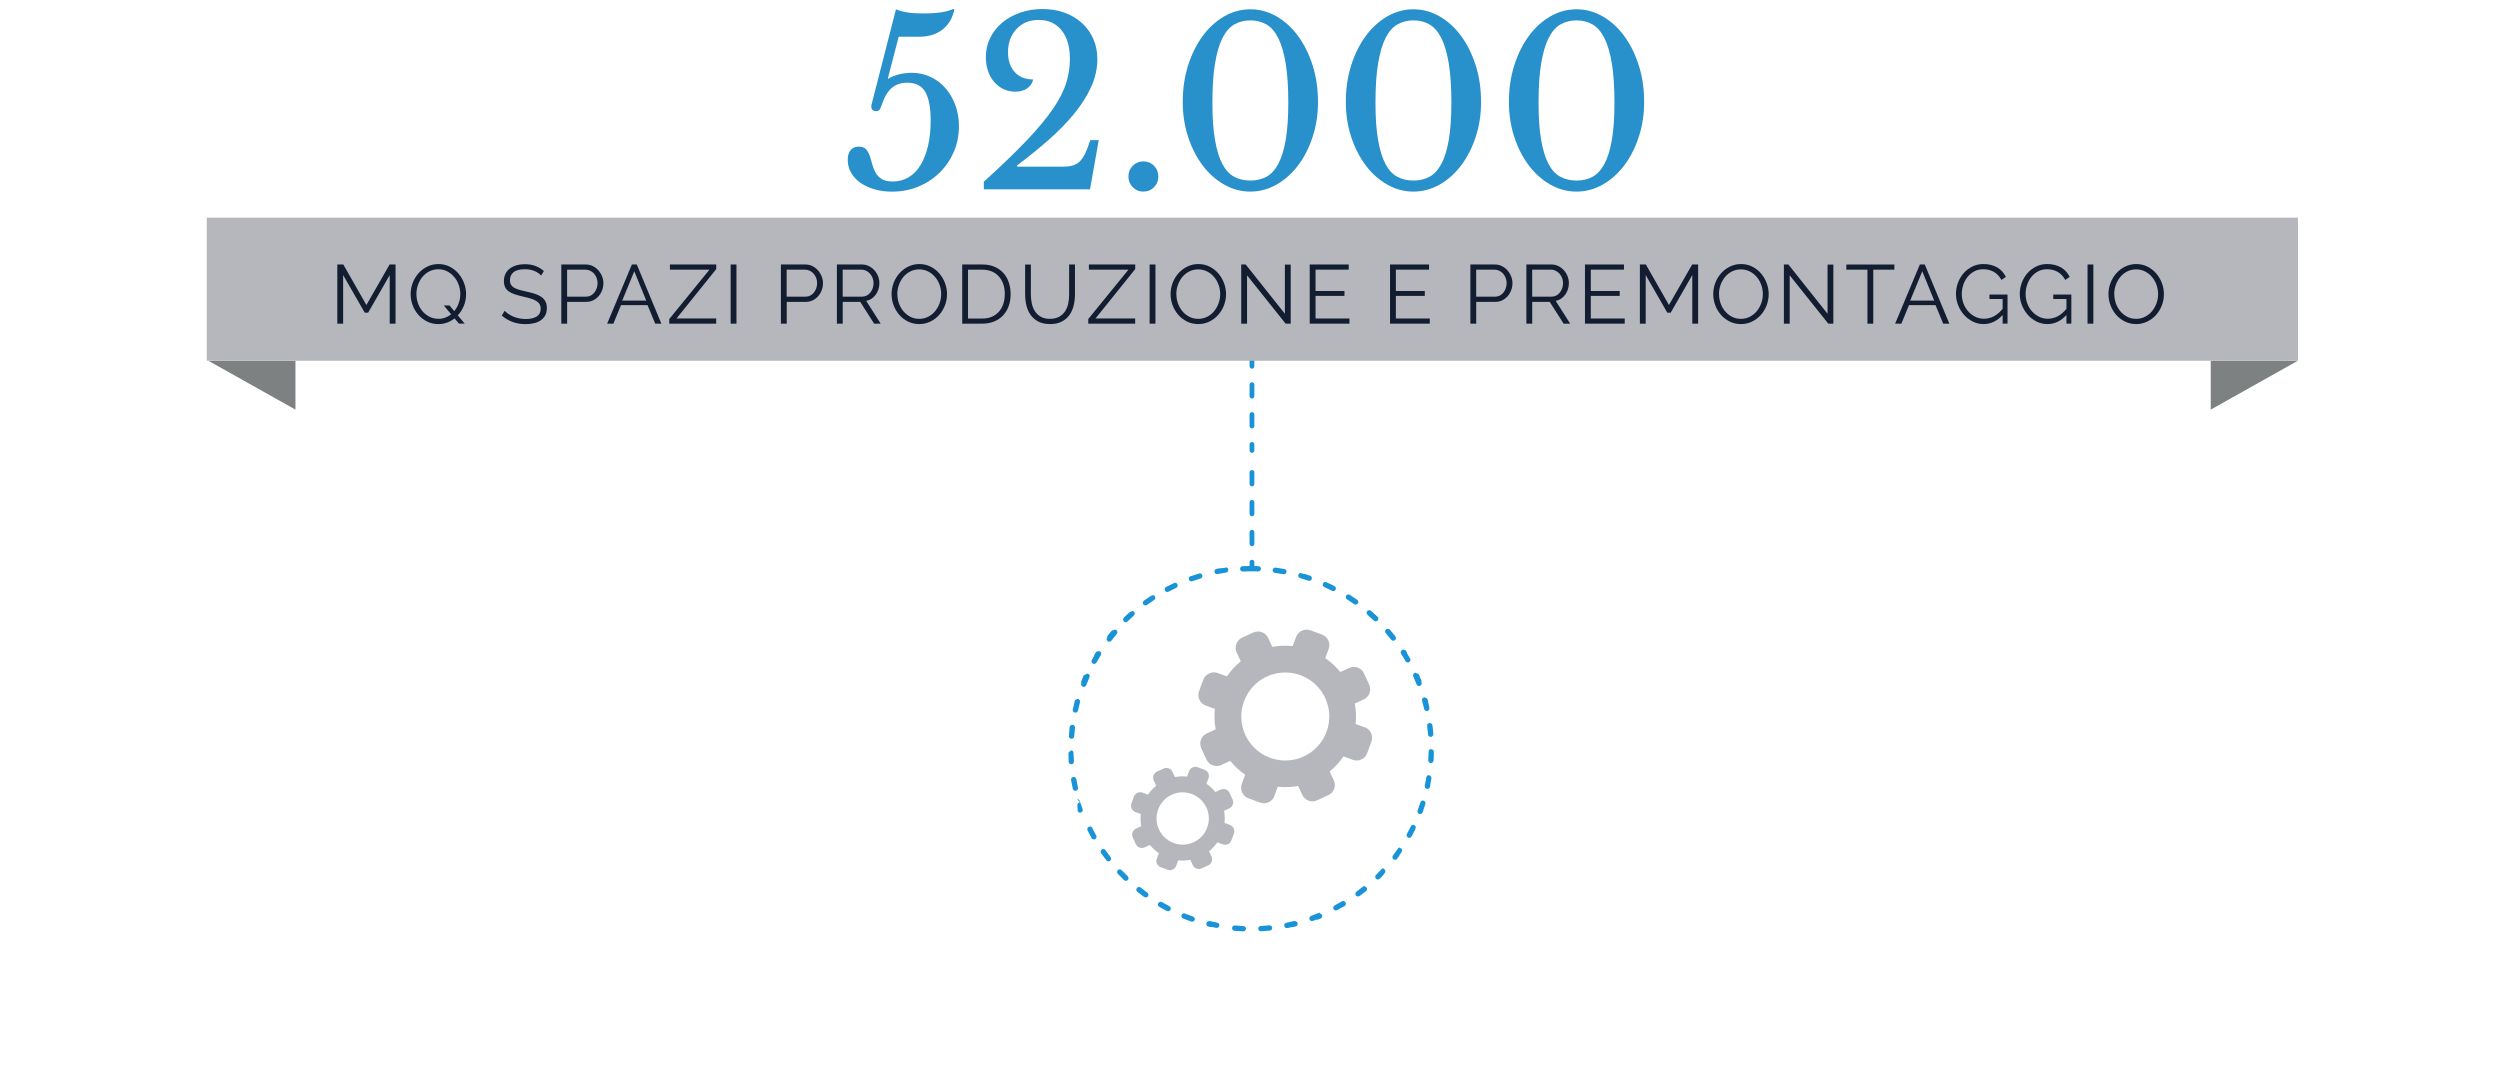 <?xml version="1.0" encoding="UTF-8"?>
<svg id="Livello_2" xmlns="http://www.w3.org/2000/svg" viewBox="0 0 780 335.7">
  <defs>
    <style>
      .cls-1 {
        fill: #2890ca;
      }

      .cls-2 {
        fill: #1893d7;
      }

      .cls-3 {
        fill: #7d8181;
      }

      .cls-4 {
        fill: #b6b7bd;
      }

      .cls-5 {
        fill: none;
        opacity: .71;
      }

      .cls-6 {
        fill: #131d32;
      }
    </style>
  </defs>
  <g id="Livello_1-2" data-name="Livello_1">
    <g>
      <rect class="cls-5" width="780" height="335.7"/>
      <g>
        <path class="cls-1" d="M277.03,24.36l.14.22c.71-.53,1.76-.97,3.14-1.33,1.38-.36,2.75-.54,4.13-.54,2.09,0,4.04.42,5.84,1.26,1.8.84,3.36,2,4.67,3.49,1.31,1.49,2.34,3.25,3.1,5.29.76,2.04,1.14,4.24,1.14,6.59,0,2.88-.53,5.56-1.6,8.03-1.07,2.47-2.54,4.63-4.42,6.48-1.88,1.85-4.09,3.3-6.63,4.36-2.54,1.06-5.29,1.58-8.23,1.58-2,0-3.85-.25-5.56-.76s-3.17-1.19-4.38-2.05c-1.21-.86-2.16-1.91-2.85-3.13-.69-1.22-1.03-2.56-1.03-4,0-1.3.3-2.3.89-3.02.59-.72,1.44-1.08,2.53-1.08,1,0,1.75.26,2.25.79.5.53.89,1.2,1.18,2.02.28.82.54,1.69.78,2.63.24.94.58,1.81,1.03,2.63.45.82,1.09,1.49,1.92,2.02.83.53,1.98.79,3.46.79,1.85,0,3.51-.44,4.99-1.33,1.47-.89,2.71-2.16,3.71-3.82,1-1.66,1.77-3.65,2.32-5.98.54-2.33.82-4.93.82-7.81,0-4.08-.56-7.08-1.67-9-1.12-1.92-2.98-2.88-5.59-2.88-2,0-3.62.54-4.88,1.62s-2.29,2.82-3.1,5.22c-.29.86-.55,1.42-.78,1.66-.24.24-.55.36-.93.36-1.05,0-1.57-.48-1.57-1.44,0-.24.02-.43.07-.58l7.62-29.74c1.04.43,2.23.76,3.56.97,1.33.22,2.92.32,4.77.32,4.42,0,7.58-.46,9.48-1.37l.43.07c-.57,2.74-1.82,4.85-3.74,6.34-1.92,1.49-4.38,2.23-7.38,2.23h-6.27l-3.35,12.89Z"/>
        <path class="cls-1" d="M317.36,52.01h14.18c1.14,0,2.14-.11,2.99-.32.86-.22,1.61-.64,2.28-1.26.67-.62,1.26-1.48,1.78-2.56.52-1.08,1.04-2.46,1.57-4.14h2.64l-2.71,15.34h-33.14v-2.38c5.42-4.9,9.87-9.18,13.36-12.85,3.49-3.67,6.24-6.97,8.23-9.9,2-2.93,3.37-5.63,4.13-8.1.76-2.47,1.14-4.98,1.14-7.52,0-3.74-.87-6.7-2.6-8.86-1.73-2.16-4.1-3.24-7.09-3.24s-5.17.94-6.95,2.81-2.67,4.3-2.67,7.27c0,2.59.7,4.66,2.1,6.19,1.4,1.54,3.31,2.3,5.74,2.3-.24,1.15-.85,2.08-1.85,2.77-1,.7-2.23,1.04-3.71,1.04-1.33,0-2.55-.26-3.67-.79-1.12-.53-2.09-1.27-2.92-2.23-.83-.96-1.47-2.1-1.92-3.42-.45-1.32-.68-2.77-.68-4.36,0-2.16.45-4.15,1.35-5.98.9-1.82,2.14-3.4,3.71-4.72,1.57-1.32,3.43-2.36,5.59-3.13,2.16-.77,4.5-1.15,7.02-1.15s4.82.38,6.91,1.15c2.09.77,3.9,1.85,5.42,3.24,1.52,1.39,2.7,3.04,3.53,4.93.83,1.9,1.25,4,1.25,6.3,0,2.98-.65,5.89-1.96,8.75-1.31,2.86-3.1,5.66-5.38,8.42-2.28,2.76-4.94,5.47-7.98,8.14-3.04,2.66-6.29,5.29-9.76,7.88l.07.36Z"/>
        <path class="cls-1" d="M352.07,55.1c0-1.34.45-2.47,1.35-3.38.9-.91,2-1.37,3.28-1.37s2.45.46,3.35,1.37c.9.91,1.35,2.04,1.35,3.38s-.45,2.4-1.35,3.31c-.9.91-2.02,1.37-3.35,1.37s-2.38-.46-3.28-1.37-1.35-2.02-1.35-3.31Z"/>
        <path class="cls-1" d="M390.12,2.9c2.9,0,5.63.75,8.19,2.23,2.57,1.49,4.8,3.53,6.7,6.12,1.9,2.59,3.41,5.64,4.53,9.14,1.12,3.5,1.67,7.3,1.67,11.38s-.56,7.54-1.67,10.94c-1.12,3.41-2.62,6.37-4.53,8.89s-4.13,4.51-6.7,5.98c-2.57,1.46-5.3,2.2-8.19,2.2s-5.63-.73-8.2-2.2c-2.57-1.46-4.8-3.46-6.7-5.98-1.9-2.52-3.41-5.48-4.53-8.89-1.12-3.41-1.67-7.06-1.67-10.94,0-4.08.56-7.87,1.67-11.38,1.12-3.5,2.62-6.55,4.53-9.14,1.9-2.59,4.13-4.63,6.7-6.12,2.57-1.49,5.3-2.23,8.2-2.23ZM390.12,56.33c1.85,0,3.5-.38,4.95-1.15,1.45-.77,2.68-2.09,3.71-3.96,1.02-1.87,1.8-4.37,2.35-7.49.54-3.12.82-7.03.82-11.74s-.27-8.98-.82-12.24c-.55-3.26-1.32-5.89-2.32-7.88-1-1.99-2.23-3.41-3.71-4.25-1.47-.84-3.14-1.26-4.99-1.26s-3.52.42-4.99,1.26c-1.47.84-2.71,2.26-3.71,4.25-1,1.99-1.77,4.62-2.32,7.88-.55,3.26-.82,7.34-.82,12.24s.27,8.62.82,11.74c.54,3.12,1.32,5.62,2.32,7.49,1,1.87,2.23,3.19,3.71,3.96,1.47.77,3.13,1.15,4.99,1.15Z"/>
        <path class="cls-1" d="M441,2.9c2.9,0,5.63.75,8.19,2.23,2.57,1.49,4.8,3.53,6.7,6.12,1.9,2.59,3.41,5.64,4.53,9.14,1.12,3.5,1.67,7.3,1.67,11.38s-.56,7.54-1.67,10.94c-1.12,3.41-2.62,6.37-4.53,8.89s-4.13,4.51-6.7,5.98c-2.57,1.46-5.3,2.2-8.19,2.2s-5.63-.73-8.2-2.2c-2.57-1.46-4.8-3.46-6.7-5.98-1.9-2.52-3.41-5.48-4.53-8.89-1.12-3.41-1.67-7.06-1.67-10.94,0-4.08.56-7.87,1.67-11.38,1.12-3.5,2.62-6.55,4.53-9.14,1.9-2.59,4.13-4.63,6.7-6.12,2.57-1.49,5.3-2.23,8.2-2.23ZM441,56.33c1.85,0,3.5-.38,4.95-1.15,1.45-.77,2.68-2.09,3.71-3.96,1.02-1.87,1.8-4.37,2.35-7.49.54-3.12.82-7.03.82-11.74s-.27-8.98-.82-12.24c-.55-3.26-1.32-5.89-2.32-7.88-1-1.99-2.23-3.41-3.71-4.25-1.47-.84-3.14-1.26-4.99-1.26s-3.52.42-4.99,1.26c-1.47.84-2.71,2.26-3.71,4.25-1,1.99-1.77,4.62-2.32,7.88-.55,3.26-.82,7.34-.82,12.24s.27,8.62.82,11.74c.54,3.12,1.32,5.62,2.32,7.49,1,1.87,2.23,3.19,3.71,3.96,1.47.77,3.13,1.15,4.99,1.15Z"/>
        <path class="cls-1" d="M491.88,2.9c2.9,0,5.63.75,8.19,2.23,2.57,1.49,4.8,3.53,6.7,6.12,1.9,2.59,3.41,5.64,4.53,9.14,1.12,3.5,1.67,7.3,1.67,11.38s-.56,7.54-1.67,10.94c-1.12,3.41-2.62,6.37-4.53,8.89s-4.13,4.51-6.7,5.98c-2.57,1.46-5.3,2.2-8.19,2.2s-5.63-.73-8.2-2.2c-2.57-1.46-4.8-3.46-6.7-5.98-1.9-2.52-3.41-5.48-4.53-8.89-1.12-3.41-1.67-7.06-1.67-10.94,0-4.08.56-7.87,1.67-11.38,1.12-3.5,2.62-6.55,4.53-9.14,1.9-2.59,4.13-4.63,6.7-6.12,2.57-1.49,5.3-2.23,8.2-2.23ZM491.88,56.33c1.85,0,3.5-.38,4.95-1.15,1.45-.77,2.68-2.09,3.71-3.96,1.02-1.87,1.8-4.37,2.35-7.49.54-3.12.82-7.03.82-11.74s-.27-8.98-.82-12.24c-.55-3.26-1.32-5.89-2.32-7.88-1-1.99-2.23-3.41-3.71-4.25-1.47-.84-3.14-1.26-4.99-1.26s-3.52.42-4.99,1.26c-1.47.84-2.71,2.26-3.71,4.25-1,1.99-1.77,4.62-2.32,7.88-.55,3.26-.82,7.34-.82,12.24s.27,8.62.82,11.74c.54,3.12,1.32,5.62,2.32,7.49,1,1.87,2.23,3.19,3.71,3.96,1.47.77,3.13,1.15,4.99,1.15Z"/>
      </g>
      <path class="cls-2" d="M382.23,177.17s-.08,0-.12,0c-.17.02-.33.05-.5.07h0s-.01,0-.02,0c0,0,0,0,0,0,0,0-.01,0-.02,0,0,0,0,0,0,0,0,0-.01,0-.02,0,0,0,0,0,0,0,0,0,0,0-.01,0,0,0,0,0,0,0,0,0,0,0-.01,0,0,0,0,0,0,0,0,0-.01,0-.02,0,0,0,0,0,0,0,0,0,0,0-.01,0,0,0,0,0-.01,0,0,0,0,0-.01,0h0s-.01,0-.01,0c0,0,0,0-.01,0,0,0,0,0,0,0,0,0,0,0-.01,0,0,0,0,0,0,0,0,0-.01,0-.02,0,0,0,0,0,0,0,0,0,0,0-.01,0,0,0,0,0,0,0,0,0-.01,0-.02,0,0,0,0,0,0,0,0,0-.01,0-.02,0,0,0,0,0,0,0,0,0-.01,0-.02,0h0s-.01,0-.02,0c0,0,0,0,0,0,0,0-.01,0-.02,0h0s-.01,0-.02,0h0c-.14.02-.28.05-.42.07h0s-.01,0-.02,0h0s-.01,0-.02,0h0s-.01,0-.02,0h0s-.01,0-.02,0h0s-.01,0-.02,0h0s-.01,0-.02,0c0,0,0,0,0,0,0,0-.01,0-.02,0h0s-.01,0-.02,0h0s-.03,0-.04,0h0c-.07.01-.14.02-.21.04h0s-.01,0-.02,0h0s0,0-.01,0c0,0,0,0,0,0,0,0,0,0-.01,0h0s0,0-.01,0c0,0,0,0-.01,0,0,0,0,0,0,0,0,0,0,0-.01,0,0,0,0,0,0,0,0,0,0,0-.02,0,0,0,0,0,0,0,0,0-.01,0-.02,0,0,0,0,0,0,0,0,0-.01,0-.02,0,0,0,0,0,0,0,0,0-.01,0-.02,0,0,0,0,0,0,0,0,0-.01,0-.02,0h0s-.01,0-.02,0h0s-.01,0-.02,0h0c-.24.04-.48.09-.71.13-.45.09-.74.52-.65.97.08.4.42.67.81.67.05,0,.11,0,.16-.02.87-.17,1.76-.32,2.64-.45.45-.07.77-.49.7-.94-.06-.41-.41-.71-.82-.71h0ZM374.26,178.93c-.08,0-.16.01-.24.03-.81.24-1.61.5-2.4.78h0s-.01,0-.02,0h0s-.01,0-.02,0c0,0,0,0,0,0h-.01s0,0,0,0c0,0,0,0,0,0,0,0,0,0-.01,0,0,0,0,0,0,0,0,0,0,0-.01,0,0,0,0,0,0,0,0,0-.01,0-.02,0h0s-.06.02-.1.03c-.43.15-.66.63-.5,1.06.12.34.44.55.78.55.09,0,.18-.02.28-.05.84-.3,1.7-.57,2.55-.83.44-.13.69-.59.56-1.03-.11-.36-.44-.59-.79-.59h0ZM366.64,181.83c-.12,0-.23.02-.35.08-.84.39-1.66.8-2.48,1.23-.4.21-.56.71-.35,1.12.15.28.44.44.73.44.13,0,.26-.03.39-.1.79-.41,1.6-.82,2.4-1.19.41-.19.59-.69.4-1.1-.14-.3-.44-.48-.75-.48h0ZM359.51,185.81c-.16,0-.31.04-.45.14-.04.03-.08.06-.13.08h0s0,0-.01.01c0,0,0,0,0,0,0,0,0,0-.01,0,0,0,0,0,0,0,0,0,0,0,0,0,0,0,0,0,0,0,0,0,0,0,0,0,0,0,0,0-.01,0,0,0,0,0,0,0,0,0-.01,0-.01,0,0,0,0,0,0,0,0,0,0,0-.01,0h0s-.01,0-.02.01h0c-.57.38-1.14.77-1.69,1.17h0s0,0-.01,0c0,0,0,0,0,0,0,0,0,0,0,0,0,0,0,0,0,0,0,0,0,0,0,0,0,0,0,0-.01,0,0,0,0,0,0,0,0,0,0,0-.01,0t0,0s0,0-.01.01c0,0,0,0,0,0,0,0-.01,0-.02.01h0s-.01,0-.02.01h0c-.06.05-.13.09-.19.14-.37.27-.45.79-.18,1.16.16.22.41.34.67.34.17,0,.34-.05.49-.16.72-.52,1.46-1.04,2.2-1.53.38-.25.49-.77.24-1.15-.16-.24-.42-.37-.69-.37h0ZM353.04,190.77c-.19,0-.39.07-.55.21-.32.28-.64.57-.95.86h0s0,0-.01.01h0s0,0-.01.01c0,0,0,0,0,0,0,0,0,0-.01.01,0,0,0,0,0,0,0,0,0,0-.01.01h0s0,.01-.01.01c0,0,0,0,0,0,0,0,0,0-.01.01,0,0,0,0,0,0,0,0,0,0-.01,0,0,0,0,0,0,0,0,0,0,0,0,0,0,0,0,0,0,0,0,0,0,0,0,0,0,0,0,0,0,0,0,0,0,0,0,0,0,0,0,0-.01,0,0,0,0,0,0,0h-.01s0,.01,0,.01c0,0,0,0-.01.01,0,0,0,0,0,0,0,0,0,0-.01.01h0s-.01.01-.02.02h0c-.24.22-.47.45-.7.67h0s0,0-.01.01c0,0,0,0,0,0,0,0,0,0-.01.01h0s0,.01-.01.01h0s0,.01-.01.02c0,0,0,0,0,0,0,0,0,0-.01.01h0s0,.01-.01.02c0,0,0,0,0,0,0,0,0,0-.01.01,0,0,0,0,0,0,0,0,0,0,0,0,0,0,0,0,0,0,0,0,0,0,0,0h0c-.33.32-.33.85-.01,1.17.16.17.38.25.59.25s.42-.08.58-.24c.64-.62,1.3-1.24,1.96-1.83.34-.3.37-.83.07-1.17-.16-.18-.39-.28-.62-.28h0ZM347.35,196.62c-.24,0-.47.1-.63.29,0,0,0,0,0,0h0s0,.01-.01.02h0s0,.01-.01.02h0c-.38.45-.75.91-1.12,1.38h0s0,.01-.01.02h0s0,.01-.01.02h0s0,.01-.01.02h0s0,.01-.01.02h0s0,.01,0,.02c0,0,0,0,0,0,0,0,0,0,0,.01,0,0,0,0,0,0,0,0,0,0-.01.01,0,0,0,0,0,0,0,0,0,0-.01.02,0,0,0,0,0,0,0,0,0,.01-.01.01,0,0,0,0,0,0,0,0,0,0-.01.01,0,0,0,0,0,0,0,0,0,0-.01.02h0s0,.01-.01.02c0,0,0,0,0,0,0,0,0,0-.01.01h0s0,.01-.01.02h0s0,.01,0,.02c0,0,0,0,0,0,0,0,0,0-.01.01,0,0,0,0,0,0,0,0,0,0,0,.01,0,0,0,0,0,0,0,0,0,0,0,.01,0,0,0,0,0,0,0,0,0,0,0,.01,0,0,0,0,0,0,0,0,0,0,0,.01,0,0,0,0,0,0,0,0,0,0,0,.01,0,0,0,0,0,0,0,0,0,0,0,.01,0,0,0,0,0,0,0,0,0,0,0,.01,0,0,0,0,0,0,0,0,0,0,0,.01,0,0,0,0,0,0,0,0,0,0,0,.01,0,0,0,0,0,0,0,0,0,0,0,.01,0,0,0,0,0,0,0,0,0,0,0,.01h0s0,.01,0,.02c0,0,0,0,0,0,0,0,0,0,0,.01,0,0,0,0,0,0,0,0,0,0,0,.01,0,0,0,0,0,0,0,0,0,0,0,.01,0,0,0,0,0,0,0,0,0,0,0,.01,0,0,0,0,0,0,0,0,0,0,0,.01,0,0,0,0,0,0,0,0,0,0,0,.01,0,0,0,0,0,0,0,0,0,0,0,.01,0,0,0,0,0,0,0,0,0,0,0,.01,0,0,0,0,0,0,0,0,0,0,0,.01,0,0,0,0,0,0,0,0,0,0,0,.01,0,0,0,0,0,0,0,0,0,0,0,.01h0s0,.01,0,.02c0,0,0,0,0,0,0,0,0,0,0,.01,0,0,0,0,0,0,0,0,0,0,0,.01h0s0,.01-.01.02h0s0,.01,0,.01c-.28.36-.21.88.16,1.16.15.11.33.17.5.17.25,0,.5-.11.66-.33.54-.71,1.1-1.41,1.68-2.09.29-.35.25-.87-.1-1.17-.16-.13-.34-.19-.53-.19h0ZM342.56,203.22c-.28,0-.55.14-.7.39-.15.25-.31.5-.46.75h0s0,.01,0,.02h0s0,.01,0,.02h0s0,.01,0,.02c0,0,0,0,0,0,0,0,0,0,0,.02,0,0,0,0,0,0,0,0,0,0,0,.01h0s0,.01,0,.02h0s0,.01,0,.02c0,0,0,0,0,0,0,0,0,0,0,.01,0,0,0,0,0,0,0,0,0,0,0,0,0,0,0,0,0,0,0,0,0,0,0,0,0,0,0,0,0,0,0,0,0,0,0,0,0,0,0,0,0,.01,0,0,0,0,0,0,0,0,0,0,0,.01,0,0,0,0,0,0,0,0,0,0,0,.01,0,0,0,0,0,0,0,0,0,0,0,.01,0,0,0,0,0,0,0,0,0,.01,0,.02,0,0,0,0,0,0,0,0,0,.01,0,.02,0,0,0,0,0,0,0,0,0,.01,0,.02h0s0,.01-.01.02h0c-.25.43-.5.86-.74,1.29-.22.4-.08.9.32,1.13.13.07.27.1.4.1.29,0,.57-.15.73-.43.43-.78.89-1.56,1.36-2.31.24-.39.12-.9-.27-1.14-.14-.08-.29-.12-.44-.12h0ZM338.78,210.44c-.32,0-.62.19-.76.5-.06.13-.11.26-.17.39,0,0,0,0,0,0,0,0,0,0,0,.01,0,0,0,0,0,0,0,0,0,0,0,0,0,0,0,0,0,.01,0,0,0,0,0,0,0,0,0,0,0,.01,0,0,0,0,0,0,0,0,0,.01,0,.02h0c-.17.4-.33.8-.49,1.21h0s0,.01,0,.02h0s0,.01,0,.02h0s0,.01,0,.02h0s0,.01,0,.02c0,0,0,0,0,0,0,0,0,.01,0,.02,0,0,0,0,0,0,0,0,0,0,0,.02,0,0,0,0,0,0,0,0,0,.01,0,.02h0s0,.01,0,.02c0,0,0,0,0,0,0,0,0,.01,0,.02h0s0,.01,0,.02c0,0,0,0,0,0,0,0,0,0,0,.02,0,0,0,0,0,0,0,0,0,.01,0,.02,0,0,0,0,0,0,0,0,0,.01,0,.02,0,0,0,0,0,0v.02s0,0,0,0c0,0,0,0,0,.01,0,0,0,0,0,0,0,0,0,0,0,.01,0,0,0,0,0,0,0,0,0,0,0,.01,0,0,0,0,0,0,0,0,0,0,0,.01,0,0,0,0,0,0,0,0,0,0,0,.01,0,0,0,0,0,0,0,0,0,0,0,.01,0,0,0,0,0,0,0,0,0,0,0,.01,0,0,0,0,0,0,0,0,0,0,0,.01,0,0,0,0,0,0,0,0,0,0,0,.01,0,0,0,0,0,0,0,0,0,0,0,.01,0,0,0,0,0,0,0,0,0,0,0,.01,0,0,0,0,0,0,0,0,0,0,0,.01,0,0,0,0,0,0,0,0,0,0,0,.01,0,0,0,0,0,0,0,0,0,0,0,.01,0,0,0,0,0,0s0,0,0,.01c0,0,0,0,0,0,0,0,0,0,0,.01,0,0,0,0,0,.01,0,0,0,0,0,.01,0,0,0,0,0,0,0,0,0,0,0,.01h0s0,.02,0,.02c0,0,0,0,0,0,0,0,0,0,0,0,0,0,0,0,0,.01s0,0,0,0c0,0,0,0,0,.01,0,0,0,0,0,0,0,0,0,0,0,.01,0,0,0,0,0,0,0,0,0,0,0,.01,0,0,0,0,0,.01h0s0,.02,0,.02c0,0,0,0,0,0,0,0,0,0,0,.01,0,0,0,0,0,0,0,0,0,0,0,.01,0,0,0,0,0,0,0,0,0,.01,0,.02,0,0,0,0,0,0,0,0,0,.01,0,.02,0,0,0,0,0,0,0,0,0,0,0,0-.16.43.06.91.48,1.07.1.04.2.05.29.05.33,0,.65-.2.78-.54.31-.83.65-1.67,1.01-2.48.18-.42-.01-.91-.43-1.09-.11-.05-.22-.07-.33-.07h0ZM336.09,218.14c-.37,0-.7.24-.8.61,0,0,0,0,0,0,0,0,0,0,0,0,0,0,0,0,0,.01,0,0,0,0,0,0,0,0,0,0,0,.01,0,0,0,0,0,0,0,0,0,0,0,.01,0,0,0,0,0,0,0,0,0,0,0,.01,0,0,0,0,0,.01,0,0,0,0,0,.01,0,0,0,0,0,.01s0,0,0,.01c0,0,0,0,0,.01,0,0,0,0,0,.01,0,0,0,0,0,.01,0,0,0,0,0,0,0,0,0,0,0,.01,0,0,0,0,0,0,0,0,0,0,0,.01,0,0,0,0,0,0,0,0,0,0,0,.01,0,0,0,0,0,0,0,0,0,.01,0,.02t0,0s0,.03-.01.04h0c-.21.79-.4,1.59-.57,2.39-.1.45.19.89.63.99.06.01.12.02.18.02.38,0,.72-.26.81-.65.19-.87.4-1.75.63-2.6.12-.44-.14-.9-.58-1.02-.07-.02-.14-.03-.22-.03h0ZM334.55,226.15c-.41,0-.77.31-.82.73-.02.17-.04.34-.06.51,0,0,0,0,0,0,0,.01,0,.03,0,.04h0s0,.01,0,.02h0s0,.01,0,.02h0s0,.02,0,.02h0s0,.01,0,.02c0,0,0,0,0,0-.07.7-.14,1.4-.18,2.11-.03.46.31.85.77.88.02,0,.04,0,.06,0,.43,0,.8-.33.83-.77.06-.89.15-1.79.25-2.67.05-.45-.27-.87-.73-.92-.03,0-.07,0-.1,0h0ZM334.18,234.31s-.01,0-.02,0c-.46.01-.82.39-.81.85.01.41.03.83.05,1.24h0s0,.01,0,.02h0s0,.01,0,.02h0s0,.01,0,.02c0,0,0,0,0,0,0,0,0,.01,0,.02,0,0,0,0,0,0,0,0,0,.01,0,.02,0,0,0,0,0,0,0,0,0,.01,0,.02,0,0,0,0,0,0,0,0,0,0,0,.01,0,0,0,0,0,0,0,0,0,0,0,.01,0,0,0,0,0,0,0,0,0,0,0,.01,0,0,0,0,0,0,0,0,0,0,0,.01,0,0,0,0,0,0,0,0,0,0,0,.01,0,0,0,0,0,.01,0,0,0,0,0,0,0,.02,0,.04,0,.05,0,0,0,0,0,0,0,0,0,.01,0,.02,0,0,0,0,0,0,0,0,0,.01,0,.02,0,0,0,0,0,0,0,0,0,0,0,.02,0,0,0,0,0,0,0,0,0,0,0,.01,0,0,0,0,0,0,0,0,0,.01,0,.02,0,0,0,0,0,0,0,0,0,.01,0,.02,0,0,0,0,0,0,0,0,0,.01,0,.02,0,0,0,0,0,0,0,0,0,.01,0,.02,0,0,0,0,0,0,0,0,0,.01,0,.02,0,0,0,0,0,0v.02s0,0,0,0c0,0,0,.01,0,.02h0s0,.02,0,.02h0c0,.06,0,.12.01.17h0s0,.01,0,.02h0s0,.01,0,.02c0,0,0,0,0,0v.02s0,0,0,0c0,0,0,.01,0,.02,0,0,0,0,0,0,0,0,0,.01,0,.02,0,0,0,0,0,0,0,0,0,.01,0,.02h0s0,.02,0,.02t0,0s0,.01,0,.02c0,0,0,0,0,0,0,0,0,.01,0,.02,0,0,0,0,0,0,0,0,0,.01,0,.02t0,0s0,.01,0,.02h0s0,.02,0,.02h0s0,.07,0,.1c0,0,0,0,0,0,0,0,0,0,0,.01,0,0,0,0,0,0,0,0,0,0,0,.01,0,0,0,0,0,.01,0,0,0,0,0,0,0,0,0,0,0,.01,0,0,0,0,0,0,0,0,0,0,0,.01,0,0,0,0,0,0,0,0,0,0,0,.01,0,0,0,0,0,0,0,0,0,.01,0,.01,0,0,0,0,0,0,0,0,0,.01,0,.02,0,0,0,0,0,0,0,0,0,.01,0,.02,0,0,0,0,0,0v.02s0,0,0,0c0,0,0,.01,0,.02h0s0,.02,0,.02h0c0,.05,0,.1.01.16.03.43.4.77.82.77.02,0,.04,0,.06,0,.46-.03.8-.43.76-.89-.07-.89-.11-1.79-.13-2.68-.01-.45-.38-.81-.83-.81h0ZM334.99,242.42s-.09,0-.14.01c-.45.08-.75.5-.68.95.16.91.34,1.82.54,2.71.09.38.43.65.81.65.06,0,.12,0,.18-.02.45-.1.73-.54.63-.99-.19-.87-.37-1.75-.52-2.63-.07-.4-.42-.69-.82-.69h0ZM336.96,250.34c-.09,0-.17.01-.26.04-.43.14-.67.61-.53,1.05h0s0,.01,0,.02h0s0,.01,0,.02h0s0,.01,0,.02h0s0,.01,0,.02h0s0,.01,0,.02h0s0,.01,0,.02h0s0,.01,0,.02h0s0,.01,0,.02h0s0,.01,0,.02h0s0,.01,0,.02c0,0,0,0,0,0,0,0,0,.01,0,.02,0,0,0,0,0,0,0,0,0,.01,0,.02,0,0,0,0,0,0,0,0,0,.01,0,.02,0,0,0,0,0,0,0,0,0,.01,0,.02,0,0,0,0,0,0,0,0,0,0,0,.01,0,0,0,0,0,0,0,0,0,0,0,.01,0,0,0,0,0,0,0,0,0,0,0,.01,0,0,0,0,0,0,0,0,0,.01,0,.02,0,0,0,0,0,0,0,0,0,0,0,.01,0,0,0,0,0,0,0,0,0,0,0,.01,0,0,0,0,0,0,0,0,0,0,0,.01,0,0,0,0,0,0,0,0,0,0,0,.01,0,0,0,0,0,0,0,0,0,0,0,.01,0,0,0,0,0,0,0,0,0,0,0,.02,0,0,0,0,0,0,0,0,0,0,0,.01,0,0,0,0,0,0,0,0,0,0,0,.01,0,0,0,0,0,0,0,0,0,0,0,.01,0,0,0,0,0,0,0,0,0,0,0,.01,0,0,0,0,0,0,0,0,0,0,0,.01,0,0,0,0,0,0,0,0,0,0,0,.01,0,0,0,0,0,0,0,0,0,0,0,.01,0,0,0,0,0,0,0,0,0,0,0,.01,0,0,0,0,0,0,0,0,0,0,0,.01,0,0,0,0,0,0,0,0,0,0,0,.01,0,0,0,0,0,0,0,0,0,0,0,.01,0,0,0,0,0,0,0,0,0,0,0,.01,0,0,0,0,0,0,0,0,0,0,0,.01,0,0,0,0,0,0,0,0,0,0,0,.01,0,0,0,0,0,0,0,0,0,0,0,.01,0,0,0,0,0,0h0s0,.02,0,.02c0,0,0,0,0,.01,0,0,0,0,0,0,0,0,0,0,0,.01,0,0,0,0,0,0,0,0,0,0,0,.01t0,0s0,0,0,.01c0,0,0,0,0,0,0,0,0,0,0,.01,0,0,0,0,0,0,0,0,0,0,0,.01,0,0,0,0,0,0,0,0,0,0,0,.01,0,0,0,0,0,0,0,0,0,0,0,.01,0,0,0,0,0,0,0,0,0,.01,0,.02h0s0,.01,0,.02c0,0,0,0,0,0,.02.05.04.1.05.15,0,0,0,0,0,0,0,0,0,0,0,.01,0,0,0,0,0,0,0,0,0,0,0,.01,0,0,0,0,0,0,0,0,0,0,0,.01,0,0,0,0,0,0,0,0,0,0,0,.01,0,0,0,0,0,0,0,0,0,0,0,.01,0,0,0,0,0,0,0,0,0,0,0,.01,0,0,0,0,0,0,0,0,0,0,0,.01,0,0,0,0,0,0,0,0,0,0,0,.01,0,0,0,0,0,0,0,0,0,0,0,.01,0,0,0,0,0,0,0,0,0,0,0,.01,0,0,0,0,0,0,0,0,0,0,0,.01,0,0,0,0,0,0,0,0,0,0,0,.01,0,0,0,0,0,0,0,0,0,0,0,.01,0,0,0,0,0,0,0,0,0,0,0,.01h0s0,.02,0,.02c0,0,0,0,0,0,0,0,0,0,0,.01,0,0,0,0,0,0,0,0,0,0,0,.01,0,0,0,0,0,0,0,0,0,0,0,.01,0,0,0,0,0,0,0,0,0,0,0,.01,0,0,0,0,0,0,0,0,0,0,0,.01,0,0,0,0,0,0,0,0,0,0,0,.01,0,0,0,0,0,0,0,0,0,0,0,.01,0,0,0,0,0,0,0,0,0,0,0,.01,0,0,0,0,0,0,0,0,0,0,0,.01,0,0,0,0,0,0,0,0,0,0,0,.01,0,0,0,0,0,0,0,0,0,0,0,.01,0,0,0,0,0,0h0s0,.02,0,.02c0,0,0,0,0,.01,0,0,0,0,0,0,0,0,0,0,0,.01,0,0,0,0,0,0,0,0,0,0,0,.01,0,0,0,0,0,0,0,0,0,0,0,.01,0,0,0,0,0,0,0,0,0,0,0,.01,0,0,0,0,0,0,0,0,0,0,0,.01,0,0,0,0,0,0h0s0,.02,0,.02c0,0,0,0,0,.01,0,0,0,0,0,0,0,0,0,0,0,.01,0,0,0,0,0,0,0,0,0,0,0,.01,0,0,0,0,0,0,0,0,0,0,0,.01,0,0,0,0,0,0,0,0,0,0,0,.01,0,0,0,0,0,0,0,0,0,0,0,.01,0,0,0,0,0,0,0,0,0,0,0,.01,0,0,0,0,0,0,0,0,0,0,0,.01,0,0,0,0,0,0,0,0,0,0,0,.01,0,0,0,0,0,0,0,0,0,0,0,.01,0,0,0,0,0,0,0,0,0,0,0,.01,0,0,0,0,0,0h0s0,.02,0,.02c0,0,0,0,0,.01,0,0,0,0,0,0,0,0,0,0,0,.01,0,0,0,0,0,0,0,0,0,0,0,.01,0,0,0,0,0,0,0,0,0,0,0,.01,0,0,0,0,0,0,0,0,0,0,0,.01,0,0,0,0,0,0,0,0,0,0,0,.01s0,0,0,.01c0,0,0,0,0,.01,0,0,0,0,0,.01,0,0,0,0,0,0s0,0,0,.01c0,0,0,0,0,.01,0,0,0,0,0,0,0,0,0,0,0,.01,0,0,0,0,0,.01,0,0,0,0,0,0,0,0,0,0,0,.01,0,0,0,0,0,0s0,0,0,.01c0,0,0,0,0,.01,0,0,0,0,0,0,0,0,0,0,0,.01,0,0,0,0,0,.01,0,0,0,0,0,0,0,0,0,0,0,.01,0,0,0,0,0,0,0,0,0,0,0,.01h0s0,.02,0,.02c0,0,0,0,0,0,0,0,0,0,0,.01,0,0,0,0,0,0,0,0,0,0,0,.01,0,0,0,0,0,0,0,0,0,0,0,.01,0,0,0,0,0,0,0,0,0,0,0,.01,0,0,0,0,0,0,0,0,0,0,0,.01,0,0,0,0,0,0,0,0,0,.01,0,.02,0,0,0,0,0,0,0,0,0,0,0,0,.13.33.44.53.77.53.1,0,.2-.02.3-.06.43-.16.64-.64.48-1.07-.32-.83-.62-1.68-.9-2.53-.11-.35-.44-.57-.79-.57h0ZM340.06,257.88c-.12,0-.25.03-.37.09-.41.2-.58.7-.37,1.11.33.67.68,1.33,1.04,1.99h0s.02.04.03.06h0s0,0,0,.01c0,0,0,0,0,0,0,0,0,0,0,.01,0,0,0,0,0,0,0,0,0,0,0,.01,0,0,0,0,0,0,0,0,0,0,0,0,0,0,0,0,0,.01,0,0,0,0,0,0,.01.02.02.04.03.05,0,0,0,0,0,0,0,0,0,.01,0,.02h0c.05.08.09.16.14.24.15.27.43.42.72.42.14,0,.28-.03.41-.11.4-.22.54-.73.32-1.13-.44-.78-.86-1.57-1.26-2.37-.15-.29-.44-.46-.74-.46h0ZM344.23,264.89c-.16,0-.33.05-.47.15-.38.26-.47.78-.21,1.15.53.76,1.07,1.5,1.63,2.23.16.21.41.32.66.32.18,0,.35-.06.51-.17.36-.28.43-.8.15-1.16-.54-.7-1.08-1.43-1.59-2.16-.16-.23-.42-.35-.68-.35h0ZM349.36,271.23c-.2,0-.41.07-.57.22-.33.31-.35.84-.04,1.17.63.67,1.28,1.33,1.94,1.97.16.16.37.23.58.23s.43-.08.6-.25c.32-.33.31-.85-.02-1.17-.64-.62-1.27-1.26-1.88-1.91-.16-.17-.38-.26-.6-.26h0ZM355.36,276.76c-.24,0-.48.11-.65.31-.29.36-.23.88.13,1.16.65.52,1.32,1.03,1.99,1.52h0s.01,0,.02.01h0s.01,0,.02.01h0s.01,0,.02.01c0,0,0,0,0,0h.02s0,.01,0,.01c0,0,0,0,.01.01,0,0,0,0,0,0,0,0,.01,0,.02.01h0s.01,0,.02.01c0,0,0,0,0,0,0,0,0,0,.01.01,0,0,0,0,0,0,0,0,.01,0,.02.01,0,0,0,0,0,0,0,0,0,0,.01,0,0,0,0,0,0,0,0,0,0,0,.01,0,0,0,0,0,0,0,0,0,0,0,.01,0h0c.15.11.32.16.48.16.26,0,.51-.12.67-.34.27-.37.18-.89-.19-1.16-.72-.52-1.44-1.07-2.14-1.62-.15-.12-.33-.18-.52-.18h0ZM362.09,281.37c-.29,0-.56.15-.72.41-.23.39-.1.9.29,1.13.77.45,1.56.88,2.35,1.3h0s.01,0,.02,0h0s.01,0,.02,0h0s.01,0,.02,0c0,0,0,0,0,0,0,0,0,0,.01,0,.12.06.25.09.38.09.3,0,.59-.16.74-.45.21-.41.05-.91-.35-1.12-.79-.41-1.58-.85-2.35-1.29-.13-.08-.27-.11-.42-.11h0ZM369.41,284.96c-.33,0-.64.2-.77.52-.17.42.03.91.46,1.08.85.34,1.72.67,2.59.97.09.03.18.04.27.04.34,0,.66-.21.78-.56.15-.43-.08-.9-.51-1.05-.84-.29-1.69-.61-2.51-.94-.1-.04-.21-.06-.31-.06h0ZM377.18,287.44c-.37,0-.71.26-.8.64-.11.44.17.89.61,1,.21.05.42.1.63.15h0s.03,0,.04,0h0s.03,0,.04,0h0s.01,0,.02,0h0s.01,0,.02,0h0s.03,0,.04,0h0s.03,0,.04,0c0,0,0,0,0,0,0,0,0,0,.01,0,0,0,0,0,0,0,0,0,0,0,.01,0,0,0,0,0,0,0,0,0,0,0,.01,0,0,0,0,0,0,0,0,0,0,0,.01,0,0,0,0,0,.01,0s0,0,0,0c0,0,.01,0,.01,0,0,0,0,0,.01,0,0,0,0,0,.01,0,0,0,0,0,0,0,0,0,0,0,.01,0,0,0,0,0,.01,0,0,0,0,0,0,0,0,0,.01,0,.01,0,0,0,0,0,.01,0,0,0,0,0,.01,0,0,0,0,0,0,0,0,0,.01,0,.01,0,0,0,0,0,.01,0,0,0,0,0,.01,0,0,0,0,0,.01,0s0,0,.01,0h0s0,0,.01,0c0,0,0,0,0,0,0,0,0,0,.01,0,0,0,0,0,0,0,0,0,0,0,.01,0h0s0,0,.01,0c0,0,0,0,0,0,0,0,0,0,.01,0,0,0,0,0,0,0,0,0,.01,0,.01,0,0,0,0,0,0,0,0,0,.01,0,.01,0,0,0,0,0,0,0,0,0,.01,0,.01,0,0,0,0,0,0,0,0,0,0,0,.02,0,0,0,0,0,0,0,0,0,.01,0,.02,0,0,0,0,0,0,0,0,0,.01,0,.02,0,0,0,0,0,0,0,0,0,.01,0,.02,0h0s.01,0,.02,0h0c.43.09.87.18,1.3.26.05,0,.1.01.15.01.39,0,.74-.28.81-.67.09-.45-.21-.88-.66-.97-.87-.17-1.76-.35-2.62-.56-.07-.02-.13-.02-.19-.02h0ZM385.23,288.76c-.42,0-.79.32-.82.75-.04.45.29.86.75.9.2.02.41.04.62.05h0s.01,0,.02,0h0s.01,0,.02,0h0s.01,0,.02,0h0s.01,0,.02,0c0,0,0,0,0,0h.02s0,0,0,0c0,0,0,0,.01,0,.57.04,1.13.08,1.7.11,0,0,0,0,0,0,0,0,0,0,0,0,0,0,.01,0,.02,0h0s.01,0,.02,0h0s.01,0,.02,0h0c.08,0,.16,0,.24.01.01,0,.02,0,.03,0,.44,0,.81-.35.83-.79.02-.46-.34-.84-.79-.86-.89-.04-1.79-.1-2.68-.18-.03,0-.05,0-.08,0h0ZM396.1,288.7s-.06,0-.08,0c-.88.09-1.78.16-2.67.21-.46.02-.81.41-.78.87.02.44.39.78.83.78.01,0,.03,0,.04,0,.92-.05,1.84-.12,2.75-.21.46-.05.79-.45.74-.91-.04-.43-.4-.74-.82-.74h0ZM404.14,287.29c-.07,0-.14,0-.2.03-.86.22-1.74.42-2.61.59-.45.09-.74.53-.65.98.08.39.42.67.81.67.05,0,.11,0,.16-.02,0,0,0,0,0,0,0,0,0,0,.01,0,0,0,0,0,0,0,0,0,.01,0,.02,0,0,0,0,0,0,0,0,0,0,0,.01,0,0,0,0,0,0,0,0,0,.01,0,.02,0h0s.01,0,.02,0h0s.01,0,.02,0h0c.47-.09.93-.2,1.39-.3h0s.01,0,.02,0h.02s0,0,0,0h.02s0,0,0,0c0,0,.01,0,.02,0h0s.01,0,.02,0h0s.01,0,.02,0h0s.01,0,.02,0c0,0,0,0,0,0h.02s0,0,0,0c0,0,.01,0,.02,0,0,0,0,0,0,0,0,0,.01,0,.02,0,0,0,0,0,0,0,0,0,.01,0,.02,0,0,0,0,0,0,0h.02s0,0,0,0c0,0,0,0,.01,0,0,0,0,0,0,0,0,0,.01,0,.02,0,0,0,0,0,0,0,0,0,0,0,.01,0,0,0,0,0,.01,0,0,0,0,0,0,0,0,0,.01,0,.02,0h0s.01,0,.02,0h0c.27-.06.53-.13.8-.2.44-.11.71-.56.6-1-.09-.38-.43-.63-.8-.63h0ZM411.88,284.73c-.11,0-.21.02-.32.06-.82.34-1.66.67-2.5.97-.43.15-.65.63-.5,1.06.12.34.44.55.78.55.09,0,.19-.02.28-.05.35-.13.7-.26,1.05-.39h0s.01,0,.02,0h0s.01,0,.02,0h0s.01,0,.02,0h0s.01,0,.02,0c0,0,0,0,0,0,0,0,.01,0,.02,0,0,0,0,0,0,0h.02s0,0,0,0c0,0,.01,0,.02,0,0,0,0,0,0,0,0,0,.01,0,.02,0,0,0,0,0,0,0,0,0,.01,0,.02,0,0,0,0,0,0,0,0,0,.01,0,.02,0h0s.01,0,.02,0c0,0,0,0,0,0h.01s0,0,0,0c0,0,0,0,.01,0,0,0,0,0,0,0,0,0,.01,0,.02,0,0,0,0,0,0,0,0,0,0,0,.01,0,0,0,0,0,0,0,0,0,.01,0,.02,0,0,0,0,0,0,0,0,0,.01,0,.01,0h0s0,0,.01,0c0,0,0,0,0,0,0,0,0,0,.01,0,0,0,0,0,0,0,0,0,0,0,.01,0,0,0,0,0,0,0,0,0,0,0,.01,0,0,0,0,0,0,0,0,0,0,0,.01,0h0s0,0,.01,0c0,0,0,0,0,0h.01s0,0,0,0c0,0,0,0,.01,0,0,0,0,0,0,0,0,0,0,0,.01,0,0,0,0,0,0,0,0,0,0,0,.01,0,0,0,0,0,0,0,0,0,.01,0,.02,0,0,0,0,0,0,0h.01s0,0,0,0c0,0,.01,0,.02,0h0s.01,0,.02,0h0s.01,0,.02,0h0s.01,0,.02,0h0s.01,0,.02,0h0s.03-.01.04-.02h0s.01,0,.02,0h0c.26-.1.52-.21.78-.32.42-.18.62-.66.45-1.08-.13-.32-.44-.51-.77-.51h0ZM419.16,281.06c-.14,0-.29.04-.42.12-.76.46-1.55.9-2.33,1.32-.4.22-.56.72-.34,1.12.15.28.44.44.73.44.13,0,.27-.03.39-.1.58-.31,1.16-.63,1.73-.97h0s.01,0,.02-.01h0s.01,0,.02-.01h0s.01,0,.02-.01c0,0,0,0,0,0,0,0,0,0,.01,0,0,0,0,0,0,0,0,0,0,0,.01,0,0,0,0,0,0,0,0,0,0,0,.01,0,0,0,0,0,0,0,0,0,0,0,.01,0,0,0,0,0,0,0,0,0,0,0,0,0,0,0,0,0,.01,0,0,0,0,0,0,0,0,0,0,0,.01,0,0,0,0,0,0,0,0,0,0,0,.02,0h0c.16-.09.32-.19.47-.28.39-.24.52-.74.28-1.13-.16-.26-.43-.4-.71-.4h0ZM425.84,276.38c-.18,0-.37.06-.52.19-.69.56-1.4,1.12-2.12,1.64-.37.27-.45.79-.17,1.16.16.22.41.34.67.34.17,0,.34-.05.49-.16.48-.35.95-.71,1.42-1.08h0s.01,0,.02-.01h0s0,0,.02-.01c0,0,0,0,0,0,0,0,0,0,.01-.01,0,0,0,0,0,0,0,0,0,0,.01-.01,0,0,0,0,0,0,0,0,0,0,.01,0,0,0,0,0,0,0,0,0,0,0,.01,0,0,0,0,0,0,0,0,0,0,0,.01,0,0,0,0,0,0,0,0,0,0,0,.01,0,0,0,0,0,0,0,0,0,0,0,0,0,0,0,0,0,0,0,0,0,0,0,0,0s0,0,0,0h0s0-.01,0-.01c0,0,0,0,0,0,0,0,0,0,0,0,0,0,0,0,0,0,0,0,0,0,0,0,0,0,0,0,0,0,0,0,0,0,.01,0,0,0,0,0,0,0,0,0,0,0,.01,0,0,0,0,0,0,0,0,0,0,0,.01-.01,0,0,0,0,0,0,0,0,0,0,.01-.01,0,0,0,0,0,0,0,0,0,0,.01-.01h0s0,0,.01-.01h0s0,0,.01-.01h0s0,0,.02-.01h0s.01,0,.02-.01h0s.01,0,.02-.01h0s.02-.02.03-.03h0c.11-.09.22-.18.34-.27.35-.29.41-.81.12-1.17-.16-.2-.4-.31-.64-.31h0ZM431.78,270.78c-.22,0-.45.09-.61.27-.6.66-1.23,1.31-1.86,1.93-.33.32-.33.85,0,1.17.16.16.38.25.59.25s.42-.08.58-.24c.05-.05.1-.1.15-.15,0,0,0,0,0,0h.01c.27-.28.53-.55.8-.83h0s.04-.04.06-.06h0s.02-.02.03-.03h0s0-.01.01-.02h0s0,0,.01-.01h0s0-.01.01-.02h0s0-.01.01-.02h0s0-.01.01-.02h0s0-.01.01-.02h0s0-.01.01-.02h0s0-.01.01-.02c0,0,0,0,0,0,0,0,0,0,.01-.01h0s0-.01.01-.01h0s0-.01.01-.02c0,0,0,0,0,0,0,0,0,0,.01-.01,0,0,0,0,0,0h.01s0-.01,0-.01c0,0,0,0,.01-.01,0,0,0,0,0,0,0,0,0,0,.01-.01,0,0,0,0,0,0,0,0,0,0,.01-.01,0,0,0,0,0,0,0,0,0,0,.01-.01,0,0,0,0,0,0,0,0,0,0,.01-.01,0,0,0,0,0,0,0,0,0,0,.01-.01,0,0,0,0,0,0,0,0,0,0,.01-.01,0,0,0,0,0,0,0,0,0,0,.01-.01,0,0,0,0,0,0,0,0,0,0,.01-.01,0,0,0,0,0,0,0,0,0,0,.01-.01,0,0,0,0,0,0,0,0,0,0,.01-.01,0,0,0,0,0,0,0,0,0,0,0,0,0,0,0,0,0,0h0s0-.01,0-.02c0,0,0,0,0,0,0,0,0,0,0,0,0,0,0,0,0,0,0,0,0,0,0,0h0s0-.01,0-.02c0,0,0,0,0,0,0,0,0,0,0,0,0,0,0,0,0,0,0,0,0,0,0,0,0,0,0,0,0,0,0,0,0,0,0,0,0,0,0,0,0,0,0,0,0,0,0,0h0s0-.01,0-.02c0,0,0,0,0,0,0,0,0,0,0,0,0,0,0,0,0,0,0,0,0,0,0,0,0,0,0,0,0-.01,0,0,0,0,0,0,0,0,0,0,0-.01,0,0,0,0,0,0,0,0,0,0,.01-.01,0,0,0,0,0,0,0,0,0,0,.01-.01h0s0-.01.01-.02c0,0,0,0,0,0,0,0,0,0,0-.01,0,0,0,0,0,0,0,0,0,0,.01-.01,0,0,0,0,0,0,0,0,0,0,.01-.01,0,0,0,0,0,0,0-.01.02-.02.03-.03h0c.06-.06.12-.13.18-.19.31-.34.29-.86-.05-1.17-.16-.15-.36-.22-.56-.22h0ZM436.85,264.39c-.26,0-.53.13-.69.36-.5.74-1.03,1.47-1.56,2.18-.28.37-.2.88.16,1.16.15.11.32.17.5.17.25,0,.5-.11.66-.33h0s0-.01.01-.02c0,0,0,0,0,0,0,0,0,0,0-.01,0,0,0,0,0,0,0,0,0,0,0-.01,0,0,0,0,0,0s0,0,0,0c0,0,0,0,0-.01,0,0,0,0,0,0,0,0,0,0,0-.01,0,0,0,0,0,0,0,0,0,0,.01-.01,0,0,0,0,0,0,.02-.02.03-.05.05-.07h0c.2-.27.4-.54.6-.81h0s0-.01.01-.02h0s0-.01.01-.02h0s0-.01.01-.02h0s0-.01.01-.02c0,0,0,0,0,0,0,0,0,0,.01-.01h0s0-.01.01-.02c0,0,0,0,0,0,0,0,0,0,0-.01,0,0,0,0,0,0,0,0,0,0,0-.01,0,0,0,0,0,0,0,0,0,0,0-.01,0,0,0,0,0,0,0,0,0,0,0,0,0,0,0,0,0,0,0,0,0,0,0,0h0s0-.01,0-.02c0,0,0,0,0,0,0,0,0,0,0,0,0,0,0,0,0-.01,0,0,0,0,0,0,0,0,0,0,0-.01,0,0,0,0,0,0,0,0,0,0,0-.01,0,0,0,0,0,0,0,0,0-.01.01-.02,0,0,0,0,0,0,0,0,0-.01.01-.02h0s0-.01.01-.02h0c.22-.31.43-.61.64-.92.26-.38.16-.89-.22-1.15-.14-.1-.3-.14-.47-.14h0ZM440.94,257.33c-.31,0-.6.17-.75.47-.39.8-.8,1.6-1.23,2.38-.22.4-.07.9.33,1.12.13.07.26.1.4.1.29,0,.57-.15.73-.43.08-.14.15-.28.23-.42,0,0,0,0,0,0,0,0,0,0,0-.01,0,0,0-.01,0-.02t0,0c.28-.52.55-1.04.81-1.57,0,0,0,0,0,0,0,0,0,0,0-.01,0,0,0,0,0,0,0,0,0,0,0,0,0,0,0,0,0-.01h0s0-.01,0-.02c0,0,0,0,0,0,.06-.12.12-.25.18-.37.2-.41.03-.9-.38-1.1-.12-.06-.24-.08-.36-.08h0ZM443.96,249.75c-.35,0-.68.23-.79.58-.27.85-.56,1.7-.87,2.54-.16.43.06.91.49,1.06.09.04.19.05.29.05.34,0,.65-.21.78-.54.05-.13.1-.27.15-.4h0s0-.01,0-.02h0s0-.01,0-.02c0,0,0,0,0,0,0,0,0,0,0-.01,0,0,0,0,0-.01,0,0,0,0,0,0,0,0,0-.01,0-.02,0,0,0,0,0,0,.25-.7.49-1.4.71-2.11.14-.44-.11-.9-.54-1.04-.08-.03-.17-.04-.25-.04h0ZM445.84,241.82c-.4,0-.75.29-.82.7-.14.88-.31,1.77-.49,2.64-.09.45.19.89.64.98.06.01.12.02.17.02.38,0,.73-.27.81-.66.03-.14.06-.28.09-.42h0s0-.01,0-.02c0,0,0,0,0,0,0,0,0,0,0-.01,0,0,0,0,0,0,0,0,0,0,0-.01h0s0-.02,0-.02c0,0,0,0,0-.01,0,0,0,0,0-.01,0,0,0,0,0-.01,0,0,0,0,0,0,0,0,0,0,0-.01,0,0,0,0,0,0,0,0,0,0,0-.01,0,0,0,0,0,0,0,0,0-.01,0-.01,0,0,0,0,0,0,0,0,0-.01,0-.01,0,0,0,0,0,0,0,0,0-.01,0-.02,0,0,0,0,0,0v-.02s0,0,0,0c0,0,0-.01,0-.02,0,0,0,0,0,0,0,0,0-.01,0-.02h0s0-.01,0-.02c0,0,0,0,0,0,.13-.66.25-1.32.36-1.99.07-.45-.24-.87-.69-.95-.04,0-.09-.01-.13-.01h0ZM446.56,233.69c-.45,0-.82.36-.83.82-.01.89-.05,1.79-.11,2.68-.03.46.32.85.77.88.02,0,.04,0,.05,0,.43,0,.8-.34.83-.78.03-.51.06-1.03.08-1.55h0s0-.03,0-.04h0c0-.06,0-.11,0-.17h0s0-.01,0-.02h0s0-.01,0-.02c0,0,0,0,0,0,0,0,0-.01,0-.02,0,0,0,0,0,0,0,0,0-.01,0-.02,0,0,0,0,0,0,0,0,0-.01,0-.02h0s0-.02,0-.02c0,0,0,0,0,0,0,0,0,0,0-.01,0,0,0,0,0,0,0,0,0,0,0-.02,0,0,0,0,0,0,0,0,0,0,0-.01,0,0,0,0,0,0,0,0,0,0,0-.01,0,0,0,0,0,0,0,0,0,0,0-.01,0,0,0,0,0,0,0,0,0-.01,0-.02h0c0-.07,0-.15,0-.22h0c0-.17,0-.35.01-.52,0-.46-.36-.83-.82-.84h-.01ZM446.1,225.55s-.07,0-.11,0c-.45.06-.77.47-.72.93.11.88.21,1.78.28,2.67.03.43.4.76.82.76.02,0,.04,0,.07,0,.46-.04.8-.43.76-.89,0-.01,0-.02,0-.03h0s0-.01,0-.02c0,0,0,0,0,0,0,0,0-.01,0-.02,0,0,0,0,0,0,0,0,0-.01,0-.01,0,0,0,0,0,0,0,0,0,0,0-.01,0,0,0,0,0-.01,0,0,0,0,0,0,0,0,0,0,0-.01,0,0,0,0,0,0,0,0,0-.01,0-.02h0c-.07-.87-.16-1.72-.27-2.57-.05-.42-.41-.72-.82-.72h0ZM444.47,217.55c-.07,0-.15.01-.22.03-.44.12-.7.58-.57,1.02.24.86.46,1.73.66,2.6.09.38.43.64.81.64.06,0,.12,0,.19-.02.45-.1.72-.55.62-.99,0-.04-.02-.08-.03-.13h0s0-.01,0-.02h0s0-.01,0-.02h0s0-.02,0-.02c0,0,0,0,0,0,0,0,0-.01,0-.02,0,0,0,0,0,0,0,0,0,0,0-.01,0,0,0,0,0,0,0,0,0,0,0-.01,0,0,0,0,0-.01,0,0,0,0,0-.01,0,0,0,0,0-.01,0,0,0,0,0,0,0,0,0,0,0-.01,0,0,0,0,0,0,0,0,0,0,0-.02h0s0-.02,0-.02c0,0,0,0,0,0,0,0,0-.01,0-.02,0,0,0,0,0,0,0,0,0-.01,0-.02h0s0-.03-.01-.04h0c-.1-.42-.21-.84-.32-1.26h0s0-.01,0-.02c0,0,0,0,0,0,0,0,0-.01,0-.02,0,0,0,0,0,0,0,0,0,0,0-.01,0,0,0,0,0,0,0,0,0,0,0-.01h0s0-.02,0-.02c0,0,0,0,0-.01,0,0,0,0,0,0,0,0,0,0,0-.01,0,0,0,0,0,0,0,0,0,0,0-.01,0,0,0,0,0,0,0,0,0-.01,0-.02,0,0,0,0,0,0,0,0,0-.01,0-.02,0,0,0,0,0,0,0,0,0-.01,0-.02,0,0,0,0,0,0,0,0,0-.01,0-.02,0,0,0,0,0,0,0,0,0-.01,0-.02,0,0,0,0,0,0,0,0,0-.01,0-.02h0s0-.01,0-.02h0c-.06-.22-.12-.44-.18-.67-.1-.37-.44-.6-.8-.6h0ZM441.7,209.88c-.11,0-.23.02-.34.07-.42.19-.61.68-.42,1.09.36.81.71,1.64,1.03,2.47.13.33.44.53.77.53.1,0,.2-.02.3-.06.43-.17.64-.65.47-1.07h0s0-.01,0-.02c0,0,0,0,0,0,0,0,0-.01,0-.02,0,0,0,0,0,0,0,0,0-.01,0-.02,0,0,0,0,0,0,0,0,0-.01,0-.02,0,0,0,0,0,0,0,0,0-.01,0-.02,0,0,0,0,0,0,0,0,0-.01,0-.02,0,0,0,0,0,0,0,0,0-.01,0-.02,0,0,0,0,0,0,0,0,0-.01,0-.02,0,0,0,0,0,0,0,0,0-.01,0-.02,0,0,0,0,0,0,0,0,0-.01,0-.02,0,0,0,0,0,0,0,0,0-.01,0-.02,0,0,0,0,0,0v-.02s0,0,0,0c0,0,0-.01,0-.02,0,0,0,0,0,0,0,0,0-.01,0-.02,0,0,0,0,0,0,0,0,0-.01,0-.02,0,0,0,0,0,0,0,0,0,0,0-.01,0,0,0,0,0,0,0,0,0,0,0-.01,0,0,0,0,0,0,0,0,0,0,0-.01,0,0,0,0,0,0,0,0,0,0,0-.01,0,0,0,0,0,0,0,0,0,0,0-.01,0,0,0,0,0,0,0,0,0,0,0-.01,0,0,0,0,0,0,0,0,0,0,0-.01,0,0,0,0,0,0,0,0,0,0,0-.01,0,0,0,0,0,0,0,0,0,0,0-.01,0,0,0,0,0,0,0,0,0,0,0-.01,0,0,0,0,0,0,0,0,0,0,0-.01,0,0,0,0,0,0,0,0,0,0,0-.01,0,0,0,0,0,0,0,0,0,0,0,0,0,0,0,0,0-.01,0,0,0,0,0,0,0,0,0,0,0-.01,0,0,0,0,0,0,0,0,0,0,0-.01,0,0,0,0,0,0,0,0,0-.01,0-.02h0s0-.01,0-.02c0,0,0,0,0,0,0,0,0-.01,0-.02h0s0-.01,0-.02c0,0,0,0,0,0-.24-.59-.49-1.18-.75-1.76h0s0-.01,0-.02c0,0,0,0,0,0,0,0,0,0,0-.01,0,0,0,0,0,0,0,0,0,0,0-.01,0,0,0,0,0,0,0,0,0,0,0-.01,0,0,0,0,0,0,0,0,0,0,0,0-.14-.31-.44-.49-.76-.49h0ZM437.84,202.7c-.15,0-.31.04-.44.13-.39.25-.5.76-.26,1.14.48.75.94,1.52,1.38,2.3.15.27.43.42.72.42.14,0,.28-.03.41-.11.4-.23.54-.73.31-1.13-.27-.47-.54-.94-.83-1.4h0s-.01-.02-.02-.04h0s-.04-.06-.06-.09h0s0-.01-.01-.02h0s0-.01-.01-.02h0s0-.01-.01-.02h0s0-.01-.01-.02h0s0-.01-.01-.02h0s0-.01-.01-.02h0s0-.01-.01-.02c0,0,0,0,0,0,0,0,0,0,0-.02h0s0-.01,0-.02c0,0,0,0,0,0,0,0,0-.01,0-.01h0s0-.01,0-.02c0,0,0,0,0,0,0,0,0,0,0-.02,0,0,0,0,0,0,0,0,0-.01,0-.02,0,0,0,0,0,0,0,0,0-.01-.01-.02h0s0-.01-.01-.02h0s0-.01-.01-.02c0,0,0,0,0,0,0,0,0,0,0-.02h0s0-.01-.01-.02c0,0,0,0,0,0,0,0,0,0,0-.02h0s0-.01-.01-.02h0s0-.01,0-.02h0s0-.01-.01-.02h0s0-.01-.01-.02h0s0-.01,0-.02h0s0-.01,0-.02c0,0,0,0,0,0,0,0,0-.01,0-.02h0s0-.01-.01-.02h0c-.07-.11-.14-.23-.22-.34-.16-.25-.43-.38-.7-.38h0ZM432.98,196.15c-.19,0-.38.07-.54.2-.35.3-.39.82-.09,1.17.58.67,1.15,1.37,1.7,2.07.16.21.41.32.65.32.18,0,.36-.06.51-.18.36-.28.43-.8.14-1.16h0s0-.01-.01-.02c0,0,0,0,0,0,0,0,0,0-.01-.01,0,0,0,0,0,0,0,0,0,0,0-.01,0,0,0,0,0,0,0,0,0,0,0,0,0,0,0,0,0,0,0,0,0,0,0,0,0,0,0,0,0,0,0,0,0,0,0,0,0,0,0,0,0-.01,0,0,0,0,0,0,0,0,0,0-.01-.01h0s0-.01-.01-.02h0s0-.01-.01-.02h0s0-.01-.01-.02h0c-.52-.66-1.06-1.32-1.61-1.96-.16-.19-.39-.29-.63-.29h0ZM427.22,190.37c-.23,0-.46.1-.63.28-.3.35-.26.87.08,1.17.67.58,1.34,1.19,1.98,1.81.16.15.37.23.57.23.22,0,.44-.09.6-.26.32-.33.31-.85-.03-1.17-.13-.12-.26-.25-.39-.37h0s0,0,0,0c0,0,0,0,0,0h0c-.54-.5-1.08-1-1.63-1.48-.16-.13-.35-.2-.54-.2h0ZM420.7,185.47c-.27,0-.54.13-.7.38-.25.38-.14.9.25,1.14.75.48,1.5.99,2.22,1.5.15.1.31.15.48.15.26,0,.51-.12.68-.35.27-.37.18-.89-.19-1.15-.75-.54-1.51-1.05-2.29-1.55-.14-.09-.29-.13-.44-.13h0ZM413.53,181.57c-.32,0-.62.18-.76.49-.19.42,0,.91.41,1.1.81.37,1.62.76,2.41,1.17.12.06.25.09.38.09.3,0,.59-.16.74-.45.21-.41.05-.91-.36-1.12-.33-.17-.67-.34-1-.5,0,0,0,0,0,0,0,0,0,0,0,0,0,0-.01,0-.02,0,0,0,0,0,0,0-.48-.23-.96-.46-1.45-.68-.11-.05-.23-.07-.34-.07h0ZM405.88,178.76c-.36,0-.69.24-.8.6-.13.44.13.9.57,1.02.86.25,1.72.51,2.56.8.09.03.18.04.27.04.34,0,.67-.22.78-.56.15-.43-.08-.9-.51-1.05-.57-.19-1.14-.38-1.71-.55h0s-.01,0-.02,0h0s-.01,0-.02,0c0,0,0,0,0,0,0,0-.01,0-.02,0,0,0,0,0,0,0,0,0-.01,0-.02,0h0s-.01,0-.02,0h0s-.01,0-.02,0c0,0,0,0,0,0,0,0-.01,0-.02,0,0,0,0,0,0,0,0,0,0,0-.01,0,0,0,0,0,0,0,0,0-.01,0-.01,0,0,0,0,0,0,0,0,0,0,0-.01,0,0,0,0,0,0,0,0,0-.01,0-.02,0,0,0,0,0,0,0,0,0,0,0-.01,0,0,0,0,0,0,0,0,0,0,0-.01,0,0,0,0,0,0,0,0,0,0,0,0,0,0,0,0,0-.01,0h0s0,0-.01,0c0,0,0,0,0,0,0,0,0,0-.01,0h0s-.01,0-.02,0h0s-.01,0-.02,0h0s-.01,0-.02,0h0c-.17-.05-.35-.1-.52-.15-.08-.02-.15-.03-.23-.03h0ZM397.89,177.09c-.41,0-.76.3-.82.72-.06.45.26.87.71.93.88.12,1.77.26,2.65.42.05,0,.1.01.15.01.39,0,.74-.28.81-.68.08-.45-.21-.88-.66-.96-.9-.17-1.82-.31-2.73-.43-.04,0-.07,0-.11,0h0ZM390.36,176.59h-.12s-.01,0-.02,0h-.06s0,0-.01,0h-.03s-.01,0-.02,0h-.03s0,0-.01,0h-.03s-.01,0-.01,0h0s0,0,0,0c-.01,0-.02,0-.03,0h0s0,0-.01,0h-.03s-.01,0-.01,0c0,0,0,0,0,0h-.02s0,0,0,0h-.02s0,0-.01,0h0s0,0-.01,0h-.02s0,0,0,0c0,0-.01,0-.02,0h0s-.01,0-.01,0h-.01s-.01,0-.02,0h0c-.68,0-1.35.03-2.02.06h0s-.01,0-.02,0h0s-.01,0-.02,0h-.02s0,0-.01,0c0,0,0,0,0,0,0,0,0,0,0,0,0,0-.01,0-.02,0h0c-.46.02-.81.41-.79.87.02.44.39.79.83.79.01,0,.03,0,.04,0,.89-.04,1.79-.06,2.68-.06h0c.69,0,1.39.01,2.08.04.01,0,.02,0,.03,0,.44,0,.81-.35.83-.8.02-.46-.34-.84-.8-.86-.52-.02-1.03-.03-1.55-.04h-.02s0,0,0,0c0,0-.02,0-.03,0,0,0,0,0,0,0h-.02s-.03,0-.04,0h-.03s0,0,0,0h-.02s0,0-.01,0c0,0,0,0-.01,0h-.02s-.01,0-.02,0h-.02s-.01,0-.01,0h0s-.01,0-.02,0h-.02s0,0,0,0h-.02s-.01,0-.02,0h-.05s-.01,0-.02,0h-.03s-.01,0-.02,0h-.12Z"/>
      <g>
        <path class="cls-4" d="M383.77,257.38l-1.72-.63c.14-1.25.1-2.52-.14-3.8l1.65-.75c1.04-.48,1.49-1.7,1.01-2.74l-.96-2.1c-.48-1.04-1.71-1.48-2.75-1.01l-1.66.75c-.8-.99-1.75-1.86-2.78-2.57l.63-1.72c.39-1.06-.16-2.25-1.22-2.64l-2.17-.81c-1.04-.37-2.28.19-2.66,1.22l-.63,1.72c-1.25-.13-2.53-.09-3.79.14l-.77-1.65c-.48-1.03-1.7-1.49-2.73-1.01l-2.1.96c-1.04.48-1.49,1.71-1.01,2.75l.77,1.65c-1.01.81-1.87,1.75-2.58,2.79l-1.71-.64c-1.02-.38-2.27.19-2.66,1.23l-.8,2.17c-.19.52-.16,1.07.07,1.58.23.5.64.88,1.16,1.07l1.71.64c-.14,1.24-.09,2.52.14,3.78l-1.65.77c-1.03.48-1.48,1.71-1.01,2.73l.97,2.11c.47,1.03,1.7,1.49,2.73,1.01l1.66-.76c.81,1,1.75,1.86,2.79,2.57l-.63,1.71c-.2.52-.18,1.09.06,1.58.23.51.64.89,1.16,1.08l2.17.8c.51.19,1.07.17,1.58-.06.5-.22.88-.64,1.07-1.16l.63-1.72c1.25.14,2.52.09,3.79-.14l.76,1.66c.47,1.03,1.71,1.48,2.73,1.01l2.11-.97c1.03-.46,1.48-1.7,1.01-2.73l-.76-1.66c1-.81,1.86-1.75,2.57-2.78l1.71.64c.52.19,1.08.17,1.59-.06.5-.23.87-.65,1.07-1.17l.8-2.16c.4-1.07-.15-2.26-1.22-2.66h0ZM372.42,262.78c-1.09.49-2.23.75-3.42.75-3.18,0-6.09-1.87-7.41-4.74-1.89-4.1-.09-8.95,3.99-10.84,1.09-.5,2.23-.75,3.4-.75,3.19,0,6.1,1.87,7.43,4.75,1.88,4.09.09,8.95-3.99,10.84h0Z"/>
        <path class="cls-4" d="M425.83,226.95l-2.88-1.06c.22-2.1.15-4.25-.25-6.37l2.78-1.29c1.75-.79,2.5-2.86,1.71-4.61l-1.63-3.53c-.8-1.74-2.86-2.5-4.6-1.7l-2.79,1.28c-1.36-1.68-2.95-3.13-4.68-4.32l1.06-2.89c.66-1.79-.26-3.79-2.05-4.46l-3.65-1.36c-1.74-.64-3.82.32-4.46,2.05l-1.07,2.89c-2.1-.22-4.24-.16-6.37.24l-1.28-2.77c-.8-1.74-2.87-2.51-4.61-1.71l-3.53,1.62c-1.73.8-2.49,2.87-1.7,4.6l1.29,2.78c-1.69,1.37-3.13,2.95-4.33,4.69l-2.88-1.06c-1.73-.64-3.82.32-4.46,2.05l-1.34,3.64c-.32.88-.29,1.81.11,2.65.38.85,1.07,1.49,1.94,1.81l2.88,1.06c-.24,2.11-.15,4.25.24,6.38l-2.78,1.28c-1.73.8-2.51,2.87-1.71,4.6l1.63,3.53c.8,1.74,2.87,2.51,4.61,1.71l2.79-1.29c1.36,1.69,2.94,3.14,4.68,4.33l-1.07,2.88c-.31.87-.27,1.82.1,2.65.39.85,1.09,1.49,1.95,1.81l3.65,1.34c.87.32,1.82.28,2.66-.1.84-.39,1.49-1.08,1.81-1.95l1.06-2.88c2.1.22,4.25.15,6.37-.24l1.28,2.78c.8,1.73,2.87,2.5,4.61,1.7l3.53-1.63c1.74-.8,2.5-2.86,1.7-4.6l-1.29-2.79c1.69-1.36,3.14-2.95,4.33-4.69l2.89,1.07c.87.32,1.81.28,2.66-.11.84-.38,1.48-1.08,1.8-1.94l1.34-3.65c.66-1.79-.26-3.8-2.06-4.46h0ZM406.75,236.02c-1.82.84-3.75,1.26-5.74,1.26-5.34,0-10.24-3.13-12.47-7.98-3.17-6.87-.16-15.05,6.72-18.22,1.82-.84,3.75-1.26,5.74-1.26,5.35,0,10.25,3.13,12.48,7.99,3.17,6.87.15,15.04-6.72,18.21h0Z"/>
      </g>
      <g>
        <g>
          <path class="cls-2" d="M390.61,170.41c-.41,0-.75-.34-.75-.75v-3.59c0-.41.33-.75.75-.75s.75.34.75.75v3.59c0,.41-.33.75-.75.75ZM390.61,161.08c-.41,0-.75-.34-.75-.75v-3.59c0-.41.33-.75.75-.75s.75.34.75.75v3.59c0,.41-.33.75-.75.75ZM390.61,151.75c-.41,0-.75-.34-.75-.75v-3.59c0-.41.33-.75.75-.75s.75.34.75.75v3.59c0,.41-.33.75-.75.75Z"/>
          <path class="cls-2" d="M390.61,178.02c-.41,0-.75-.34-.75-.75v-1.87c0-.41.33-.75.75-.75s.75.34.75.75v1.87c0,.41-.33.75-.75.75Z"/>
        </g>
        <g>
          <path class="cls-2" d="M390.61,133.68c-.41,0-.75-.34-.75-.75v-3.59c0-.41.33-.75.75-.75s.75.34.75.75v3.59c0,.41-.33.75-.75.75ZM390.61,124.35c-.41,0-.75-.34-.75-.75v-3.59c0-.41.33-.75.75-.75s.75.34.75.75v3.59c0,.41-.33.75-.75.75ZM390.61,115.03c-.41,0-.75-.34-.75-.75v-3.59c0-.41.33-.75.75-.75s.75.34.75.75v3.59c0,.41-.33.75-.75.75Z"/>
          <path class="cls-2" d="M390.61,141.29c-.41,0-.75-.34-.75-.75v-1.87c0-.41.33-.75.75-.75s.75.34.75.75v1.87c0,.41-.33.75-.75.75Z"/>
        </g>
      </g>
      <g>
        <polygon class="cls-3" points="65.01 112.56 92.18 112.56 92.18 127.8 65.01 112.56"/>
        <g>
          <polygon class="cls-3" points="716.92 112.56 689.75 112.56 689.75 127.8 716.92 112.56"/>
          <rect class="cls-4" x="64.51" y="67.91" width="652.46" height="44.65"/>
        </g>
      </g>
      <g>
        <path class="cls-6" d="M121.59,100.98v-15.16l-6.73,11.73h-1.07l-6.73-11.73v15.16h-1.82v-18.46h1.87l7.2,12.64,7.25-12.64h1.85v18.46h-1.82Z"/>
        <path class="cls-6" d="M141.82,99.35c-.71.55-1.49.99-2.33,1.3-.84.31-1.75.47-2.72.47-1.28,0-2.46-.27-3.52-.81-1.07-.54-1.98-1.24-2.74-2.11-.76-.87-1.35-1.86-1.77-2.99-.42-1.13-.62-2.28-.62-3.46s.22-2.41.66-3.54c.44-1.13,1.05-2.12,1.83-2.99.78-.87,1.7-1.56,2.76-2.07,1.06-.51,2.2-.77,3.43-.77s2.46.27,3.52.82c1.07.55,1.98,1.26,2.73,2.15s1.34,1.88,1.75,3,.62,2.26.62,3.42c0,1.27-.23,2.47-.69,3.61-.46,1.14-1.1,2.15-1.91,3.02l2.18,2.57h-1.79l-1.4-1.64ZM136.78,99.47c.78,0,1.5-.13,2.16-.38.66-.25,1.26-.59,1.82-1.03l-2.31-2.76h1.79l1.48,1.77c.61-.73,1.07-1.55,1.4-2.48s.49-1.88.49-2.85-.17-1.97-.51-2.9c-.34-.93-.81-1.75-1.42-2.46-.61-.71-1.33-1.28-2.16-1.72s-1.75-.65-2.76-.65-1.99.22-2.83.66c-.85.44-1.57,1.03-2.16,1.75-.59.73-1.04,1.56-1.37,2.48-.32.93-.48,1.87-.48,2.82,0,1.01.16,1.97.49,2.9.33.93.8,1.75,1.4,2.47.61.72,1.33,1.29,2.16,1.72s1.76.64,2.78.64Z"/>
        <path class="cls-6" d="M168.83,85.98c-.52-.59-1.21-1.07-2.08-1.43-.87-.36-1.86-.55-2.96-.55-1.63,0-2.82.31-3.56.92s-1.12,1.45-1.12,2.51c0,.55.1,1.01.3,1.37s.51.66.92.92.95.49,1.6.68c.65.19,1.42.38,2.3.57.99.21,1.88.44,2.67.7.79.26,1.46.58,2.01.97s.98.86,1.27,1.42.44,1.25.44,2.08-.17,1.59-.49,2.21c-.33.62-.79,1.14-1.38,1.56-.59.42-1.29.72-2.11.92-.81.2-1.71.3-2.68.3-2.86,0-5.33-.89-7.41-2.68l.91-1.48c.33.35.72.68,1.18.99.46.31.97.58,1.53.82.56.23,1.17.42,1.81.55.64.13,1.32.2,2.03.2,1.47,0,2.62-.26,3.45-.79.82-.53,1.23-1.33,1.23-2.41,0-.57-.12-1.05-.35-1.44-.23-.39-.58-.73-1.05-1.01-.47-.29-1.05-.53-1.74-.74s-1.5-.42-2.42-.62c-.97-.23-1.82-.46-2.55-.7-.73-.24-1.34-.55-1.85-.91s-.88-.8-1.13-1.31c-.25-.51-.38-1.14-.38-1.88,0-.85.16-1.61.48-2.27.32-.67.78-1.22,1.36-1.66.59-.44,1.28-.78,2.08-1.01.8-.23,1.68-.35,2.65-.35,1.23,0,2.33.19,3.29.56.96.37,1.83.9,2.61,1.57l-.88,1.46Z"/>
        <path class="cls-6" d="M175.13,100.98v-18.46h7.64c.8,0,1.53.17,2.2.51.67.34,1.24.78,1.73,1.33s.87,1.17,1.14,1.86c.28.69.42,1.4.42,2.11,0,.76-.13,1.5-.39,2.2-.26.7-.62,1.32-1.09,1.86-.47.54-1.03.97-1.68,1.3-.65.33-1.37.49-2.17.49h-5.98v6.81h-1.82ZM176.95,92.56h5.9c.54,0,1.03-.12,1.47-.35.44-.23.82-.55,1.13-.94.31-.39.55-.84.73-1.35.17-.51.26-1.04.26-1.6s-.1-1.11-.3-1.62c-.2-.51-.47-.96-.81-1.34-.34-.38-.74-.68-1.2-.9-.46-.22-.94-.32-1.44-.32h-5.75v8.42Z"/>
        <path class="cls-6" d="M197.15,82.52h1.53l7.67,18.46h-1.92l-2.39-5.77h-8.29l-2.37,5.77h-1.95l7.72-18.46ZM201.62,93.78l-3.72-9.13-3.77,9.13h7.49Z"/>
        <path class="cls-6" d="M208.8,99.55l12.56-15.42h-12.35v-1.61h14.46v1.43l-12.4,15.42h12.38v1.61h-14.64v-1.43Z"/>
        <path class="cls-6" d="M227.96,100.98v-18.46h1.82v18.46h-1.82Z"/>
        <path class="cls-6" d="M243.64,100.98v-18.46h7.64c.8,0,1.53.17,2.2.51.67.34,1.24.78,1.73,1.33s.87,1.17,1.14,1.86c.28.69.42,1.4.42,2.11,0,.76-.13,1.5-.39,2.2-.26.7-.62,1.32-1.09,1.86-.47.54-1.03.97-1.68,1.3-.65.33-1.37.49-2.17.49h-5.98v6.81h-1.82ZM245.45,92.56h5.9c.54,0,1.03-.12,1.47-.35.44-.23.82-.55,1.13-.94.31-.39.55-.84.73-1.35.17-.51.26-1.04.26-1.6s-.1-1.11-.3-1.62c-.2-.51-.47-.96-.81-1.34-.34-.38-.74-.68-1.2-.9-.46-.22-.94-.32-1.44-.32h-5.75v8.42Z"/>
        <path class="cls-6" d="M261.11,100.98v-18.46h7.8c.8,0,1.53.17,2.2.51.67.34,1.24.78,1.73,1.33s.86,1.17,1.13,1.86.4,1.4.4,2.11-.1,1.32-.3,1.94c-.2.62-.48,1.17-.83,1.66-.36.49-.79.91-1.29,1.25-.5.34-1.07.57-1.69.69l4.52,7.12h-2.05l-4.34-6.81h-5.46v6.81h-1.82ZM262.93,92.56h6.03c.54,0,1.03-.12,1.47-.35.44-.23.82-.55,1.13-.95.31-.4.55-.85.73-1.35.17-.5.26-1.03.26-1.59s-.1-1.09-.3-1.6c-.2-.51-.47-.96-.81-1.34-.34-.38-.74-.68-1.2-.91-.46-.23-.94-.34-1.44-.34h-5.88v8.42Z"/>
        <path class="cls-6" d="M286.82,101.11c-1.28,0-2.46-.26-3.52-.79-1.07-.53-1.98-1.23-2.74-2.11-.76-.88-1.35-1.88-1.77-3-.42-1.13-.62-2.28-.62-3.46s.22-2.41.66-3.54c.44-1.13,1.05-2.12,1.83-2.99.78-.87,1.7-1.56,2.76-2.07,1.06-.51,2.2-.77,3.43-.77s2.46.27,3.52.82c1.07.55,1.98,1.26,2.73,2.15s1.34,1.88,1.75,3,.62,2.26.62,3.42c0,1.23-.22,2.41-.66,3.54-.44,1.13-1.05,2.12-1.82,2.98-.77.86-1.69,1.54-2.74,2.05-1.06.51-2.2.77-3.43.77ZM279.98,91.75c0,1.01.16,1.97.49,2.9.33.93.8,1.75,1.4,2.47.61.72,1.33,1.29,2.16,1.72s1.76.64,2.78.64,1.98-.23,2.83-.68c.85-.45,1.57-1.04,2.16-1.77.59-.73,1.04-1.55,1.37-2.47.32-.92.48-1.85.48-2.81,0-1-.17-1.97-.51-2.9-.34-.93-.81-1.75-1.42-2.46-.61-.71-1.33-1.28-2.16-1.7s-1.75-.64-2.76-.64-1.99.22-2.83.66c-.85.44-1.57,1.03-2.16,1.75-.59.73-1.04,1.55-1.37,2.47-.32.92-.48,1.86-.48,2.81Z"/>
        <path class="cls-6" d="M300.21,100.98v-18.46h6.27c1.47,0,2.76.24,3.86.73,1.1.49,2.02,1.14,2.76,1.98.74.83,1.29,1.81,1.66,2.92.37,1.12.56,2.31.56,3.58,0,1.4-.21,2.67-.62,3.81-.42,1.14-1.01,2.11-1.78,2.91-.77.81-1.7,1.43-2.78,1.87-1.08.44-2.3.66-3.65.66h-6.27ZM313.5,91.73c0-1.11-.16-2.13-.47-3.05-.31-.93-.77-1.73-1.37-2.41-.6-.68-1.33-1.2-2.2-1.57-.87-.37-1.86-.56-2.99-.56h-4.45v15.24h4.45c1.14,0,2.15-.19,3.03-.58.88-.39,1.61-.93,2.2-1.61.59-.68,1.04-1.49,1.34-2.42.3-.93.46-1.94.46-3.03Z"/>
        <path class="cls-6" d="M327.59,99.47c1.16,0,2.13-.22,2.9-.66.77-.44,1.39-1.02,1.85-1.74.46-.72.78-1.54.96-2.46.18-.92.27-1.85.27-2.78v-9.31h1.82v9.31c0,1.25-.14,2.43-.42,3.55-.28,1.12-.72,2.1-1.34,2.95-.62.85-1.42,1.53-2.4,2.03-.99.5-2.19.75-3.61.75s-2.68-.26-3.68-.79c-1-.53-1.8-1.23-2.41-2.09-.61-.87-1.04-1.85-1.3-2.96-.26-1.11-.39-2.25-.39-3.43v-9.31h1.79v9.31c0,.97.1,1.92.29,2.83.19.92.52,1.73.98,2.44.46.71,1.07,1.28,1.83,1.72.76.43,1.72.65,2.86.65Z"/>
        <path class="cls-6" d="M339.52,99.55l12.56-15.42h-12.35v-1.61h14.46v1.43l-12.4,15.42h12.38v1.61h-14.64v-1.43Z"/>
        <path class="cls-6" d="M358.68,100.98v-18.46h1.82v18.46h-1.82Z"/>
        <path class="cls-6" d="M373.87,101.11c-1.28,0-2.46-.26-3.52-.79-1.07-.53-1.98-1.23-2.74-2.11-.76-.88-1.35-1.88-1.77-3-.42-1.13-.62-2.28-.62-3.46s.22-2.41.66-3.54c.44-1.13,1.05-2.12,1.83-2.99.78-.87,1.7-1.56,2.76-2.07,1.06-.51,2.2-.77,3.43-.77s2.46.27,3.52.82c1.07.55,1.98,1.26,2.73,2.15s1.34,1.88,1.75,3,.62,2.26.62,3.42c0,1.23-.22,2.41-.66,3.54-.44,1.13-1.05,2.12-1.82,2.98-.77.86-1.69,1.54-2.74,2.05-1.06.51-2.2.77-3.43.77ZM367.03,91.75c0,1.01.16,1.97.49,2.9.33.93.8,1.75,1.4,2.47.61.72,1.33,1.29,2.16,1.72s1.76.64,2.78.64,1.98-.23,2.83-.68c.85-.45,1.57-1.04,2.16-1.77.59-.73,1.04-1.55,1.37-2.47.32-.92.48-1.85.48-2.81,0-1-.17-1.97-.51-2.9-.34-.93-.81-1.75-1.42-2.46-.61-.71-1.33-1.28-2.16-1.7s-1.75-.64-2.76-.64-1.99.22-2.83.66c-.85.44-1.57,1.03-2.16,1.75-.59.73-1.04,1.55-1.37,2.47-.32.92-.48,1.86-.48,2.81Z"/>
        <path class="cls-6" d="M389.08,85.9v15.08h-1.82v-18.46h1.4l12.22,15.37v-15.34h1.82v18.43h-1.59l-12.04-15.08Z"/>
        <path class="cls-6" d="M421.03,99.37v1.61h-12.4v-18.46h12.17v1.61h-10.35v6.66h9.02v1.53h-9.02v7.05h10.58Z"/>
        <path class="cls-6" d="M446.09,99.37v1.61h-12.4v-18.46h12.17v1.61h-10.35v6.66h9.02v1.53h-9.02v7.05h10.58Z"/>
        <path class="cls-6" d="M458.76,100.98v-18.46h7.64c.8,0,1.53.17,2.2.51.67.34,1.24.78,1.73,1.33s.87,1.17,1.14,1.86c.28.69.42,1.4.42,2.11,0,.76-.13,1.5-.39,2.2-.26.7-.62,1.32-1.09,1.86-.47.54-1.03.97-1.68,1.3-.65.33-1.37.49-2.17.49h-5.98v6.81h-1.82ZM460.58,92.56h5.9c.54,0,1.03-.12,1.47-.35.44-.23.82-.55,1.13-.94.31-.39.55-.84.73-1.35.17-.51.26-1.04.26-1.6s-.1-1.11-.3-1.62c-.2-.51-.47-.96-.81-1.34-.34-.38-.74-.68-1.2-.9-.46-.22-.94-.32-1.44-.32h-5.75v8.42Z"/>
        <path class="cls-6" d="M476.23,100.98v-18.46h7.8c.8,0,1.53.17,2.2.51.67.34,1.24.78,1.73,1.33s.86,1.17,1.13,1.86.4,1.4.4,2.11-.1,1.32-.3,1.94c-.2.62-.48,1.17-.83,1.66-.36.49-.79.91-1.29,1.25-.5.34-1.07.57-1.69.69l4.52,7.12h-2.05l-4.34-6.81h-5.46v6.81h-1.82ZM478.05,92.56h6.03c.54,0,1.03-.12,1.47-.35.44-.23.82-.55,1.13-.95.31-.4.55-.85.73-1.35.17-.5.26-1.03.26-1.59s-.1-1.09-.3-1.6c-.2-.51-.47-.96-.81-1.34-.34-.38-.74-.68-1.2-.91-.46-.23-.94-.34-1.44-.34h-5.88v8.42Z"/>
        <path class="cls-6" d="M506.91,99.37v1.61h-12.4v-18.46h12.17v1.61h-10.35v6.66h9.02v1.53h-9.02v7.05h10.58Z"/>
        <path class="cls-6" d="M527.99,100.98v-15.16l-6.73,11.73h-1.07l-6.73-11.73v15.16h-1.82v-18.46h1.87l7.2,12.64,7.25-12.64h1.85v18.46h-1.82Z"/>
        <path class="cls-6" d="M543.18,101.11c-1.28,0-2.46-.26-3.52-.79-1.07-.53-1.98-1.23-2.74-2.11-.76-.88-1.35-1.88-1.77-3-.42-1.13-.62-2.28-.62-3.46s.22-2.41.66-3.54c.44-1.13,1.05-2.12,1.83-2.99.78-.87,1.7-1.56,2.76-2.07,1.06-.51,2.2-.77,3.43-.77s2.46.27,3.52.82c1.07.55,1.98,1.26,2.73,2.15s1.34,1.88,1.75,3,.62,2.26.62,3.42c0,1.23-.22,2.41-.66,3.54-.44,1.13-1.05,2.12-1.82,2.98-.77.86-1.69,1.54-2.74,2.05-1.06.51-2.2.77-3.43.77ZM536.34,91.75c0,1.01.16,1.97.49,2.9.33.93.8,1.75,1.4,2.47.61.72,1.33,1.29,2.16,1.72s1.76.64,2.78.64,1.98-.23,2.83-.68c.85-.45,1.57-1.04,2.16-1.77.59-.73,1.04-1.55,1.37-2.47.32-.92.48-1.85.48-2.81,0-1-.17-1.97-.51-2.9-.34-.93-.81-1.75-1.42-2.46-.61-.71-1.33-1.28-2.16-1.7s-1.75-.64-2.76-.64-1.99.22-2.83.66c-.85.44-1.57,1.03-2.16,1.75-.59.73-1.04,1.55-1.37,2.47-.32.92-.48,1.86-.48,2.81Z"/>
        <path class="cls-6" d="M558.39,85.9v15.08h-1.82v-18.46h1.4l12.22,15.37v-15.34h1.82v18.43h-1.59l-12.04-15.08Z"/>
        <path class="cls-6" d="M591.04,84.14h-6.58v16.85h-1.82v-16.85h-6.58v-1.61h14.98v1.61Z"/>
        <path class="cls-6" d="M599,82.52h1.53l7.67,18.46h-1.92l-2.39-5.77h-8.29l-2.37,5.77h-1.95l7.72-18.46ZM603.47,93.78l-3.72-9.13-3.77,9.13h7.49Z"/>
        <path class="cls-6" d="M624.82,98.28c-1.72,1.89-3.69,2.83-5.93,2.83-1.25,0-2.4-.27-3.44-.81-1.05-.54-1.96-1.25-2.73-2.13-.77-.88-1.37-1.89-1.81-3-.43-1.12-.65-2.27-.65-3.45s.21-2.41.64-3.54,1.02-2.12,1.78-2.98c.76-.86,1.66-1.54,2.7-2.05,1.04-.51,2.17-.77,3.41-.77.9,0,1.72.1,2.47.3s1.41.48,1.99.83c.58.36,1.08.78,1.51,1.27.42.49.78,1.04,1.08,1.62l-1.4.94c-.61-1.14-1.4-1.98-2.37-2.52-.97-.54-2.07-.81-3.3-.81-1.02,0-1.95.22-2.77.65s-1.53,1.01-2.11,1.73c-.58.72-1.03,1.54-1.34,2.47-.31.93-.47,1.88-.47,2.87,0,1.04.18,2.03.53,2.96.35.94.84,1.75,1.47,2.46.62.7,1.36,1.26,2.2,1.68.84.42,1.75.62,2.74.62,1.06,0,2.07-.25,3.03-.74s1.88-1.28,2.77-2.35v-3.07h-4.11v-1.4h5.64v9.07h-1.53v-2.7Z"/>
        <path class="cls-6" d="M644.73,98.28c-1.72,1.89-3.69,2.83-5.93,2.83-1.25,0-2.4-.27-3.44-.81-1.05-.54-1.96-1.25-2.73-2.13-.77-.88-1.37-1.89-1.81-3-.43-1.12-.65-2.27-.65-3.45s.21-2.41.64-3.54,1.02-2.12,1.78-2.98c.76-.86,1.66-1.54,2.7-2.05,1.04-.51,2.17-.77,3.41-.77.9,0,1.72.1,2.47.3s1.41.48,1.99.83c.58.36,1.08.78,1.51,1.27.42.49.78,1.04,1.08,1.62l-1.4.94c-.61-1.14-1.4-1.98-2.37-2.52-.97-.54-2.07-.81-3.3-.81-1.02,0-1.95.22-2.77.65s-1.53,1.01-2.11,1.73c-.58.72-1.03,1.54-1.34,2.47-.31.93-.47,1.88-.47,2.87,0,1.04.18,2.03.53,2.96.35.94.84,1.75,1.47,2.46.62.7,1.36,1.26,2.2,1.68.84.42,1.75.62,2.74.62,1.06,0,2.07-.25,3.03-.74s1.88-1.28,2.77-2.35v-3.07h-4.11v-1.4h5.64v9.07h-1.53v-2.7Z"/>
        <path class="cls-6" d="M651.31,100.98v-18.46h1.82v18.46h-1.82Z"/>
        <path class="cls-6" d="M666.49,101.11c-1.28,0-2.46-.26-3.52-.79-1.07-.53-1.98-1.23-2.74-2.11-.76-.88-1.35-1.88-1.77-3-.42-1.13-.62-2.28-.62-3.46s.22-2.41.66-3.54c.44-1.13,1.05-2.12,1.83-2.99.78-.87,1.7-1.56,2.76-2.07,1.06-.51,2.2-.77,3.43-.77s2.46.27,3.52.82c1.07.55,1.98,1.26,2.73,2.15s1.34,1.88,1.75,3,.62,2.26.62,3.42c0,1.23-.22,2.41-.66,3.54-.44,1.13-1.05,2.12-1.82,2.98-.77.86-1.69,1.54-2.74,2.05-1.06.51-2.2.77-3.43.77ZM659.66,91.75c0,1.01.16,1.97.49,2.9.33.93.8,1.75,1.4,2.47.61.72,1.33,1.29,2.16,1.72s1.76.64,2.78.64,1.98-.23,2.83-.68c.85-.45,1.57-1.04,2.16-1.77.59-.73,1.04-1.55,1.37-2.47.32-.92.48-1.85.48-2.81,0-1-.17-1.97-.51-2.9-.34-.93-.81-1.75-1.42-2.46-.61-.71-1.33-1.28-2.16-1.7s-1.75-.64-2.76-.64-1.99.22-2.83.66c-.85.44-1.57,1.03-2.16,1.75-.59.73-1.04,1.55-1.37,2.47-.32.92-.48,1.86-.48,2.81Z"/>
      </g>
    </g>
  </g>
</svg>